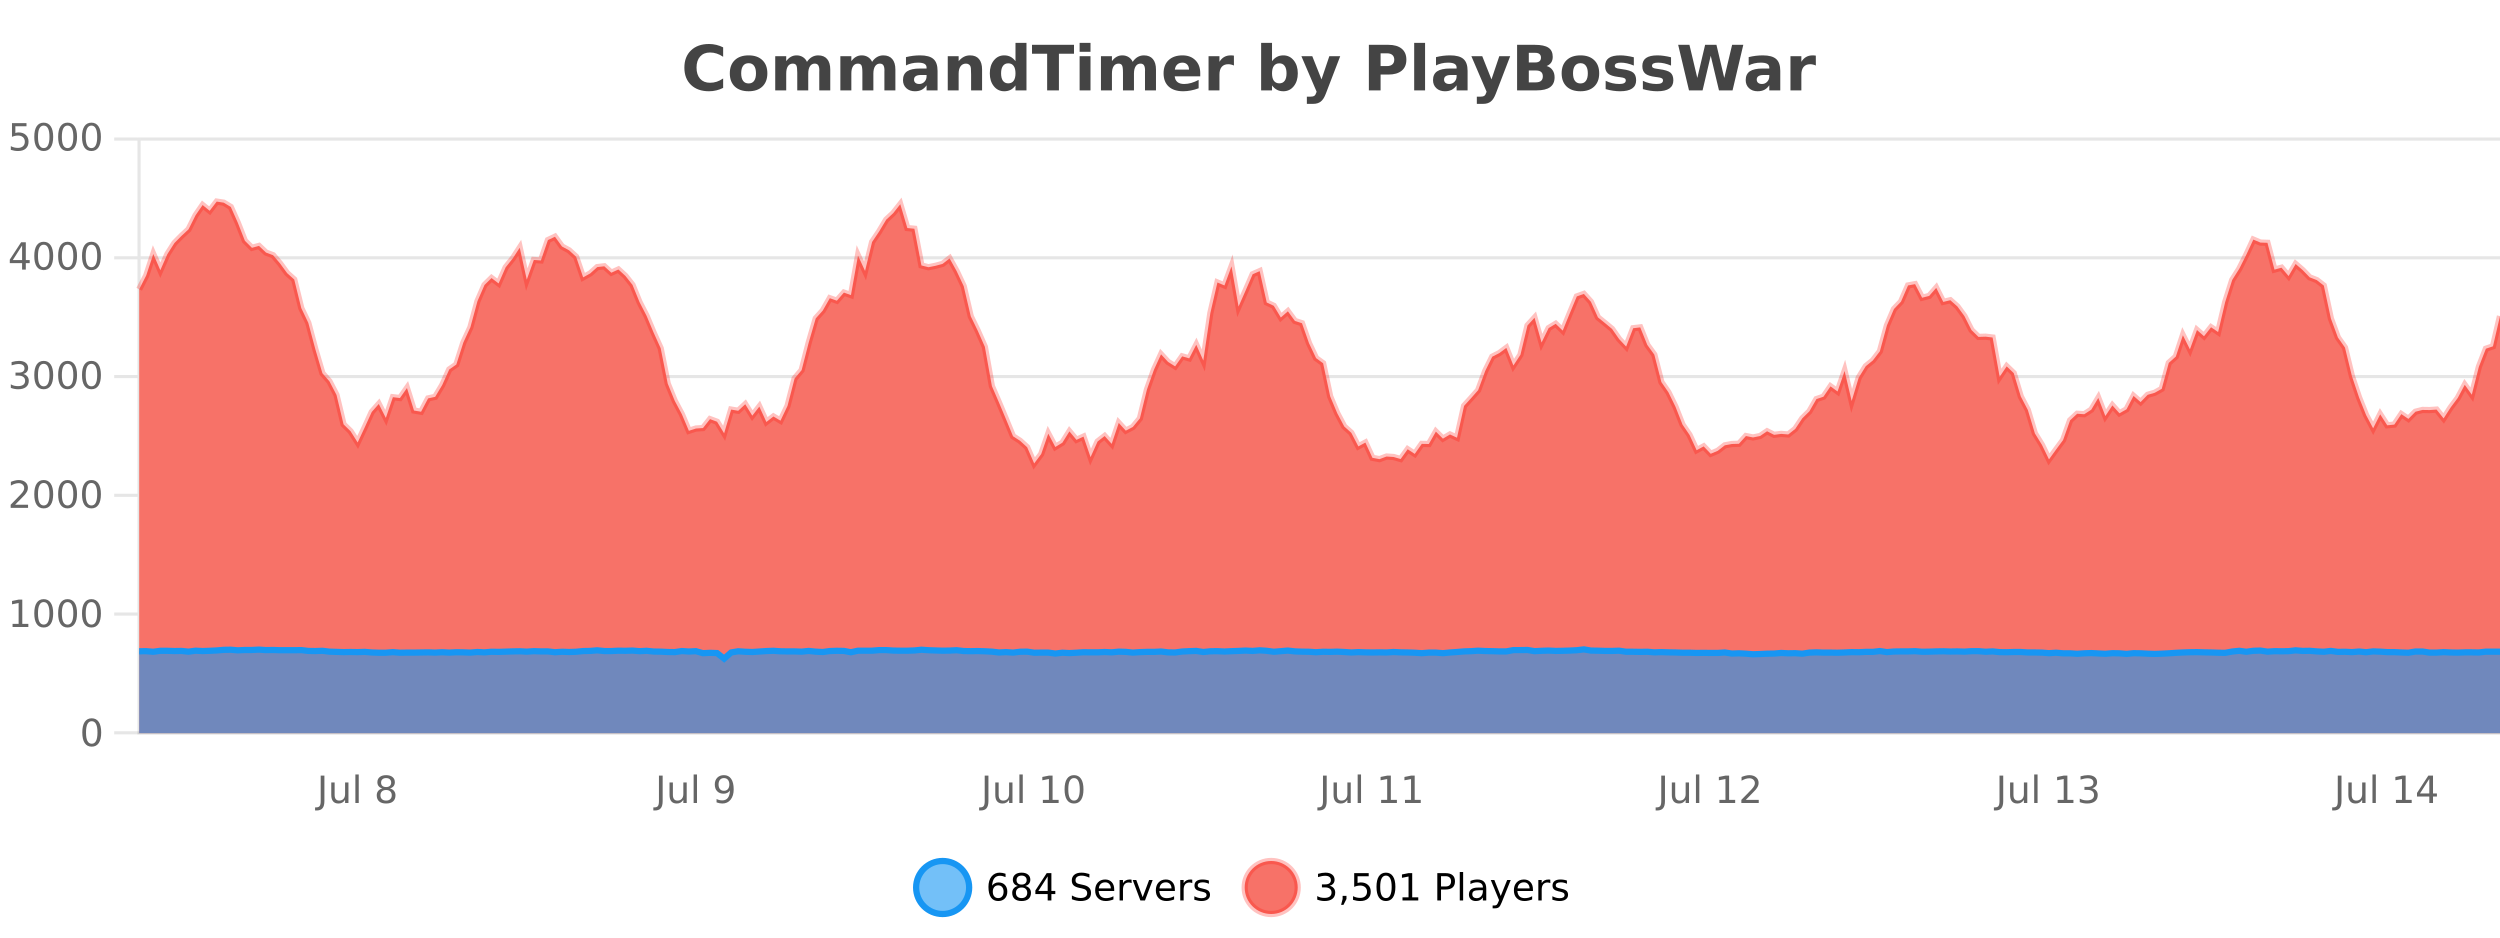 <?xml version="1.0" encoding="UTF-8"?>
<svg xmlns="http://www.w3.org/2000/svg" xmlns:xlink="http://www.w3.org/1999/xlink" width="800pt" height="300pt" viewBox="0 0 800 300" version="1.1">
<defs>
<clipPath id="clip1">
  <path d="M 264 263 L 339 263 L 339 300 L 264 300 Z M 264 263 "/>
</clipPath>
<clipPath id="clip2">
  <path d="M 370 263 L 444 263 L 444 300 L 370 300 Z M 370 263 "/>
</clipPath>
<clipPath id="clip3">
  <path d="M 44.539 64 L 800 64 L 800 234.602 L 44.539 234.602 Z M 44.539 64 "/>
</clipPath>
<clipPath id="clip4">
  <path d="M 43.539 43 L 800 43 L 800 177 L 43.539 177 Z M 43.539 43 "/>
</clipPath>
<clipPath id="clip5">
  <path d="M 44.539 207 L 800 207 L 800 234.602 L 44.539 234.602 Z M 44.539 207 "/>
</clipPath>
<clipPath id="clip6">
  <path d="M 43.539 179 L 800 179 L 800 235.602 L 43.539 235.602 Z M 43.539 179 "/>
</clipPath>
</defs>
<g id="surface3068746">
<rect x="0" y="0" width="800" height="300" style="fill:rgb(100%,100%,100%);fill-opacity:1;stroke:none;"/>
<path style="fill:none;stroke-width:1;stroke-linecap:butt;stroke-linejoin:miter;stroke:rgb(0%,0%,0%);stroke-opacity:0.098;stroke-miterlimit:10;" d="M 45 234.5 L 800 234.5 "/>
<path style="fill:none;stroke-width:1;stroke-linecap:butt;stroke-linejoin:miter;stroke:rgb(0%,0%,0%);stroke-opacity:0.098;stroke-miterlimit:10;" d="M 36.539 234.5 L 44 234.5 "/>
<path style="fill:none;stroke-width:1;stroke-linecap:butt;stroke-linejoin:miter;stroke:rgb(0%,0%,0%);stroke-opacity:0.098;stroke-miterlimit:10;" d="M 45 196.5 L 800 196.5 "/>
<path style="fill:none;stroke-width:1;stroke-linecap:butt;stroke-linejoin:miter;stroke:rgb(0%,0%,0%);stroke-opacity:0.098;stroke-miterlimit:10;" d="M 36.539 196.5 L 44 196.5 "/>
<path style="fill:none;stroke-width:1;stroke-linecap:butt;stroke-linejoin:miter;stroke:rgb(0%,0%,0%);stroke-opacity:0.098;stroke-miterlimit:10;" d="M 45 158.5 L 800 158.5 "/>
<path style="fill:none;stroke-width:1;stroke-linecap:butt;stroke-linejoin:miter;stroke:rgb(0%,0%,0%);stroke-opacity:0.098;stroke-miterlimit:10;" d="M 36.539 158.5 L 44 158.5 "/>
<path style="fill:none;stroke-width:1;stroke-linecap:butt;stroke-linejoin:miter;stroke:rgb(0%,0%,0%);stroke-opacity:0.098;stroke-miterlimit:10;" d="M 45 120.5 L 800 120.5 "/>
<path style="fill:none;stroke-width:1;stroke-linecap:butt;stroke-linejoin:miter;stroke:rgb(0%,0%,0%);stroke-opacity:0.098;stroke-miterlimit:10;" d="M 36.539 120.5 L 44 120.5 "/>
<path style="fill:none;stroke-width:1;stroke-linecap:butt;stroke-linejoin:miter;stroke:rgb(0%,0%,0%);stroke-opacity:0.098;stroke-miterlimit:10;" d="M 45 82.5 L 800 82.5 "/>
<path style="fill:none;stroke-width:1;stroke-linecap:butt;stroke-linejoin:miter;stroke:rgb(0%,0%,0%);stroke-opacity:0.098;stroke-miterlimit:10;" d="M 36.539 82.5 L 44 82.5 "/>
<path style="fill:none;stroke-width:1;stroke-linecap:butt;stroke-linejoin:miter;stroke:rgb(0%,0%,0%);stroke-opacity:0.098;stroke-miterlimit:10;" d="M 45 44.5 L 800 44.5 "/>
<path style="fill:none;stroke-width:1;stroke-linecap:butt;stroke-linejoin:miter;stroke:rgb(0%,0%,0%);stroke-opacity:0.098;stroke-miterlimit:10;" d="M 36.539 44.5 L 44 44.5 "/>
<path style=" stroke:none;fill-rule:nonzero;fill:rgb(9.02%,58.824%,95.294%);fill-opacity:0.6;" d="M 310.129 284 C 310.129 288.688 306.328 292.484 301.645 292.484 C 296.957 292.484 293.16 288.688 293.16 284 C 293.16 279.312 296.957 275.516 301.645 275.516 C 306.328 275.516 310.129 279.312 310.129 284 Z M 310.129 284 "/>
<g clip-path="url(#clip1)" clip-rule="nonzero">
<path style="fill:none;stroke-width:2;stroke-linecap:butt;stroke-linejoin:miter;stroke:rgb(9.02%,58.824%,95.294%);stroke-opacity:1;stroke-miterlimit:10;" d="M 310.129 284 C 310.129 288.688 306.328 292.484 301.645 292.484 C 296.957 292.484 293.16 288.688 293.16 284 C 293.16 279.312 296.957 275.516 301.645 275.516 C 306.328 275.516 310.129 279.312 310.129 284 Z M 310.129 284 "/>
</g>
<path style=" stroke:none;fill-rule:nonzero;fill:rgb(0%,0%,0%);fill-opacity:1;" d="M 319.43 283.312 C 318.898 283.312 318.477 283.496 318.164 283.859 C 317.852 284.227 317.695 284.719 317.695 285.344 C 317.695 285.98 317.852 286.48 318.164 286.844 C 318.477 287.211 318.898 287.391 319.43 287.391 C 319.961 287.391 320.375 287.211 320.68 286.844 C 320.992 286.48 321.148 285.98 321.148 285.344 C 321.148 284.719 320.992 284.227 320.68 283.859 C 320.375 283.496 319.961 283.312 319.43 283.312 Z M 321.773 279.594 L 321.773 280.672 C 321.469 280.539 321.168 280.434 320.867 280.359 C 320.562 280.289 320.266 280.25 319.977 280.25 C 319.195 280.25 318.594 280.516 318.18 281.047 C 317.773 281.57 317.539 282.359 317.477 283.422 C 317.703 283.09 317.992 282.836 318.336 282.656 C 318.688 282.469 319.074 282.375 319.492 282.375 C 320.367 282.375 321.059 282.641 321.57 283.172 C 322.078 283.703 322.336 284.43 322.336 285.344 C 322.336 286.25 322.07 286.977 321.539 287.516 C 321.008 288.059 320.305 288.328 319.43 288.328 C 318.406 288.328 317.633 287.945 317.102 287.172 C 316.57 286.391 316.305 285.266 316.305 283.797 C 316.305 282.414 316.633 281.309 317.289 280.484 C 317.945 279.664 318.824 279.25 319.93 279.25 C 320.219 279.25 320.516 279.281 320.82 279.344 C 321.121 279.398 321.438 279.48 321.773 279.594 Z M 326.906 284 C 326.344 284 325.898 284.152 325.578 284.453 C 325.254 284.758 325.094 285.168 325.094 285.688 C 325.094 286.219 325.254 286.637 325.578 286.938 C 325.898 287.242 326.344 287.391 326.906 287.391 C 327.469 287.391 327.91 287.242 328.234 286.938 C 328.555 286.637 328.719 286.219 328.719 285.688 C 328.719 285.168 328.555 284.758 328.234 284.453 C 327.922 284.152 327.477 284 326.906 284 Z M 325.719 283.5 C 325.219 283.375 324.82 283.141 324.531 282.797 C 324.25 282.445 324.109 282.016 324.109 281.516 C 324.109 280.82 324.359 280.266 324.859 279.859 C 325.359 279.453 326.039 279.25 326.906 279.25 C 327.781 279.25 328.461 279.453 328.953 279.859 C 329.453 280.266 329.703 280.82 329.703 281.516 C 329.703 282.016 329.562 282.445 329.281 282.797 C 329 283.141 328.602 283.375 328.094 283.5 C 328.664 283.637 329.109 283.898 329.422 284.281 C 329.742 284.668 329.906 285.137 329.906 285.688 C 329.906 286.543 329.645 287.199 329.125 287.656 C 328.613 288.105 327.875 288.328 326.906 288.328 C 325.945 288.328 325.207 288.105 324.688 287.656 C 324.164 287.199 323.906 286.543 323.906 285.688 C 323.906 285.137 324.066 284.668 324.391 284.281 C 324.711 283.898 325.156 283.637 325.719 283.5 Z M 325.297 281.625 C 325.297 282.086 325.438 282.438 325.719 282.688 C 326 282.938 326.395 283.062 326.906 283.062 C 327.414 283.062 327.812 282.938 328.094 282.688 C 328.383 282.438 328.531 282.086 328.531 281.625 C 328.531 281.18 328.383 280.828 328.094 280.578 C 327.812 280.32 327.414 280.188 326.906 280.188 C 326.395 280.188 326 280.32 325.719 280.578 C 325.438 280.828 325.297 281.18 325.297 281.625 Z M 335.258 280.438 L 332.273 285.109 L 335.258 285.109 Z M 334.945 279.406 L 336.445 279.406 L 336.445 285.109 L 337.695 285.109 L 337.695 286.094 L 336.445 286.094 L 336.445 288.156 L 335.258 288.156 L 335.258 286.094 L 331.32 286.094 L 331.32 284.953 Z M 348.602 279.688 L 348.602 280.844 C 348.152 280.637 347.727 280.48 347.32 280.375 C 346.922 280.262 346.543 280.203 346.18 280.203 C 345.531 280.203 345.031 280.328 344.68 280.578 C 344.336 280.828 344.164 281.188 344.164 281.656 C 344.164 282.043 344.277 282.336 344.508 282.531 C 344.734 282.73 345.18 282.887 345.836 283 L 346.539 283.156 C 347.422 283.324 348.074 283.621 348.492 284.047 C 348.918 284.465 349.133 285.027 349.133 285.734 C 349.133 286.59 348.844 287.234 348.273 287.672 C 347.711 288.109 346.875 288.328 345.773 288.328 C 345.367 288.328 344.93 288.281 344.461 288.188 C 343.992 288.094 343.508 287.953 343.008 287.766 L 343.008 286.547 C 343.484 286.82 343.953 287.023 344.414 287.156 C 344.883 287.293 345.336 287.359 345.773 287.359 C 346.449 287.359 346.969 287.23 347.336 286.969 C 347.711 286.699 347.898 286.32 347.898 285.828 C 347.898 285.402 347.762 285.07 347.492 284.828 C 347.23 284.578 346.797 284.398 346.195 284.281 L 345.477 284.141 C 344.59 283.965 343.949 283.688 343.555 283.312 C 343.168 282.938 342.977 282.418 342.977 281.75 C 342.977 280.969 343.246 280.359 343.789 279.922 C 344.328 279.477 345.078 279.25 346.039 279.25 C 346.453 279.25 346.871 279.289 347.289 279.359 C 347.715 279.434 348.152 279.543 348.602 279.688 Z M 356.547 284.609 L 356.547 285.125 L 351.578 285.125 C 351.629 285.875 351.852 286.445 352.25 286.828 C 352.656 287.215 353.211 287.406 353.922 287.406 C 354.336 287.406 354.738 287.359 355.125 287.266 C 355.52 287.164 355.91 287.008 356.297 286.797 L 356.297 287.828 C 355.898 287.984 355.5 288.105 355.094 288.188 C 354.688 288.281 354.273 288.328 353.859 288.328 C 352.816 288.328 351.988 288.027 351.375 287.422 C 350.758 286.809 350.453 285.98 350.453 284.938 C 350.453 283.867 350.742 283.016 351.328 282.391 C 351.91 281.758 352.691 281.438 353.672 281.438 C 354.555 281.438 355.254 281.727 355.766 282.297 C 356.285 282.859 356.547 283.633 356.547 284.609 Z M 355.469 284.281 C 355.457 283.699 355.289 283.23 354.969 282.875 C 354.645 282.523 354.219 282.344 353.688 282.344 C 353.082 282.344 352.598 282.516 352.234 282.859 C 351.879 283.203 351.676 283.684 351.625 284.297 Z M 362.117 282.594 C 361.992 282.531 361.855 282.484 361.711 282.453 C 361.574 282.414 361.418 282.391 361.242 282.391 C 360.637 282.391 360.168 282.59 359.836 282.984 C 359.512 283.383 359.352 283.953 359.352 284.703 L 359.352 288.156 L 358.273 288.156 L 358.273 281.594 L 359.352 281.594 L 359.352 282.609 C 359.578 282.215 359.875 281.922 360.242 281.734 C 360.605 281.539 361.047 281.438 361.57 281.438 C 361.641 281.438 361.719 281.445 361.805 281.453 C 361.898 281.465 361.996 281.48 362.102 281.5 Z M 362.469 281.594 L 363.609 281.594 L 365.656 287.094 L 367.719 281.594 L 368.859 281.594 L 366.391 288.156 L 364.922 288.156 Z M 375.961 284.609 L 375.961 285.125 L 370.992 285.125 C 371.043 285.875 371.266 286.445 371.664 286.828 C 372.07 287.215 372.625 287.406 373.336 287.406 C 373.75 287.406 374.152 287.359 374.539 287.266 C 374.934 287.164 375.324 287.008 375.711 286.797 L 375.711 287.828 C 375.312 287.984 374.914 288.105 374.508 288.188 C 374.102 288.281 373.688 288.328 373.273 288.328 C 372.23 288.328 371.402 288.027 370.789 287.422 C 370.172 286.809 369.867 285.98 369.867 284.938 C 369.867 283.867 370.156 283.016 370.742 282.391 C 371.324 281.758 372.105 281.438 373.086 281.438 C 373.969 281.438 374.668 281.727 375.18 282.297 C 375.699 282.859 375.961 283.633 375.961 284.609 Z M 374.883 284.281 C 374.871 283.699 374.703 283.23 374.383 282.875 C 374.059 282.523 373.633 282.344 373.102 282.344 C 372.496 282.344 372.012 282.516 371.648 282.859 C 371.293 283.203 371.09 283.684 371.039 284.297 Z M 381.531 282.594 C 381.406 282.531 381.27 282.484 381.125 282.453 C 380.988 282.414 380.832 282.391 380.656 282.391 C 380.051 282.391 379.582 282.59 379.25 282.984 C 378.926 283.383 378.766 283.953 378.766 284.703 L 378.766 288.156 L 377.688 288.156 L 377.688 281.594 L 378.766 281.594 L 378.766 282.609 C 378.992 282.215 379.289 281.922 379.656 281.734 C 380.02 281.539 380.461 281.438 380.984 281.438 C 381.055 281.438 381.133 281.445 381.219 281.453 C 381.312 281.465 381.41 281.48 381.516 281.5 Z M 386.844 281.781 L 386.844 282.812 C 386.539 282.656 386.223 282.543 385.891 282.469 C 385.566 282.387 385.227 282.344 384.875 282.344 C 384.344 282.344 383.941 282.43 383.672 282.594 C 383.398 282.75 383.266 282.996 383.266 283.328 C 383.266 283.578 383.359 283.777 383.547 283.922 C 383.742 284.059 384.133 284.188 384.719 284.312 L 385.078 284.406 C 385.848 284.562 386.395 284.793 386.719 285.094 C 387.039 285.398 387.203 285.812 387.203 286.344 C 387.203 286.961 386.957 287.445 386.469 287.797 C 385.988 288.152 385.328 288.328 384.484 288.328 C 384.129 288.328 383.758 288.289 383.375 288.219 C 383 288.156 382.602 288.059 382.188 287.922 L 382.188 286.797 C 382.582 287.008 382.973 287.164 383.359 287.266 C 383.742 287.371 384.129 287.422 384.516 287.422 C 385.016 287.422 385.398 287.34 385.672 287.172 C 385.953 286.996 386.094 286.746 386.094 286.422 C 386.094 286.133 385.992 285.906 385.797 285.75 C 385.598 285.594 385.164 285.445 384.5 285.297 L 384.125 285.219 C 383.457 285.074 382.973 284.855 382.672 284.562 C 382.379 284.273 382.234 283.875 382.234 283.375 C 382.234 282.75 382.453 282.273 382.891 281.938 C 383.328 281.605 383.945 281.438 384.75 281.438 C 385.145 281.438 385.52 281.469 385.875 281.531 C 386.227 281.586 386.551 281.668 386.844 281.781 Z M 311.645 277.016 "/>
<path style=" stroke:none;fill-rule:nonzero;fill:rgb(96.863%,44.706%,40.784%);fill-opacity:1;" d="M 415.266 284 C 415.266 288.688 411.465 292.484 406.781 292.484 C 402.094 292.484 398.297 288.688 398.297 284 C 398.297 279.312 402.094 275.516 406.781 275.516 C 411.465 275.516 415.266 279.312 415.266 284 Z M 415.266 284 "/>
<g clip-path="url(#clip2)" clip-rule="nonzero">
<path style="fill:none;stroke-width:2;stroke-linecap:butt;stroke-linejoin:miter;stroke:rgb(100%,4.706%,0%);stroke-opacity:0.247;stroke-miterlimit:10;" d="M 415.266 284 C 415.266 288.688 411.465 292.484 406.781 292.484 C 402.094 292.484 398.297 288.688 398.297 284 C 398.297 279.312 402.094 275.516 406.781 275.516 C 411.465 275.516 415.266 279.312 415.266 284 Z M 415.266 284 "/>
</g>
<path style=" stroke:none;fill-rule:nonzero;fill:rgb(0%,0%,0%);fill-opacity:1;" d="M 425.469 283.438 C 426.031 283.562 426.469 283.82 426.781 284.203 C 427.102 284.578 427.266 285.047 427.266 285.609 C 427.266 286.477 426.969 287.148 426.375 287.625 C 425.781 288.094 424.938 288.328 423.844 288.328 C 423.477 288.328 423.098 288.289 422.703 288.219 C 422.316 288.148 421.922 288.039 421.516 287.891 L 421.516 286.75 C 421.836 286.938 422.191 287.086 422.578 287.188 C 422.973 287.281 423.383 287.328 423.812 287.328 C 424.551 287.328 425.113 287.184 425.5 286.891 C 425.895 286.602 426.094 286.172 426.094 285.609 C 426.094 285.102 425.91 284.699 425.547 284.406 C 425.18 284.117 424.68 283.969 424.047 283.969 L 423.016 283.969 L 423.016 283 L 424.094 283 C 424.664 283 425.109 282.887 425.422 282.656 C 425.734 282.418 425.891 282.078 425.891 281.641 C 425.891 281.195 425.727 280.852 425.406 280.609 C 425.094 280.371 424.641 280.25 424.047 280.25 C 423.711 280.25 423.359 280.289 422.984 280.359 C 422.617 280.422 422.211 280.527 421.766 280.672 L 421.766 279.625 C 422.223 279.5 422.645 279.406 423.031 279.344 C 423.426 279.281 423.797 279.25 424.141 279.25 C 425.047 279.25 425.758 279.453 426.281 279.859 C 426.801 280.266 427.062 280.82 427.062 281.516 C 427.062 282.008 426.922 282.418 426.641 282.75 C 426.367 283.086 425.977 283.312 425.469 283.438 Z M 429.637 286.672 L 430.871 286.672 L 430.871 287.672 L 429.918 289.547 L 429.152 289.547 L 429.637 287.672 Z M 433.344 279.406 L 437.984 279.406 L 437.984 280.406 L 434.422 280.406 L 434.422 282.547 C 434.598 282.484 434.77 282.445 434.938 282.422 C 435.113 282.391 435.285 282.375 435.453 282.375 C 436.43 282.375 437.207 282.648 437.781 283.188 C 438.352 283.719 438.641 284.438 438.641 285.344 C 438.641 286.293 438.344 287.027 437.75 287.547 C 437.164 288.07 436.344 288.328 435.281 288.328 C 434.906 288.328 434.523 288.297 434.141 288.234 C 433.766 288.172 433.375 288.078 432.969 287.953 L 432.969 286.766 C 433.32 286.953 433.688 287.094 434.062 287.188 C 434.438 287.281 434.832 287.328 435.25 287.328 C 435.926 287.328 436.461 287.152 436.859 286.797 C 437.254 286.445 437.453 285.961 437.453 285.344 C 437.453 284.742 437.254 284.262 436.859 283.906 C 436.461 283.555 435.926 283.375 435.25 283.375 C 434.938 283.375 434.617 283.414 434.297 283.484 C 433.984 283.547 433.664 283.652 433.344 283.797 Z M 443.492 280.188 C 442.887 280.188 442.43 280.492 442.117 281.094 C 441.812 281.688 441.664 282.59 441.664 283.797 C 441.664 284.996 441.812 285.898 442.117 286.5 C 442.43 287.094 442.887 287.391 443.492 287.391 C 444.105 287.391 444.562 287.094 444.867 286.5 C 445.18 285.898 445.336 284.996 445.336 283.797 C 445.336 282.59 445.18 281.688 444.867 281.094 C 444.562 280.492 444.105 280.188 443.492 280.188 Z M 443.492 279.25 C 444.469 279.25 445.219 279.641 445.742 280.422 C 446.262 281.195 446.523 282.32 446.523 283.797 C 446.523 285.266 446.262 286.391 445.742 287.172 C 445.219 287.945 444.469 288.328 443.492 288.328 C 442.512 288.328 441.762 287.945 441.242 287.172 C 440.73 286.391 440.477 285.266 440.477 283.797 C 440.477 282.32 440.73 281.195 441.242 280.422 C 441.762 279.641 442.512 279.25 443.492 279.25 Z M 448.797 287.156 L 450.734 287.156 L 450.734 280.484 L 448.625 280.906 L 448.625 279.828 L 450.719 279.406 L 451.906 279.406 L 451.906 287.156 L 453.844 287.156 L 453.844 288.156 L 448.797 288.156 Z M 461.125 280.375 L 461.125 283.672 L 462.609 283.672 C 463.16 283.672 463.586 283.531 463.891 283.25 C 464.191 282.961 464.344 282.547 464.344 282.016 C 464.344 281.496 464.191 281.094 463.891 280.812 C 463.586 280.523 463.16 280.375 462.609 280.375 Z M 459.938 279.406 L 462.609 279.406 C 463.598 279.406 464.344 279.633 464.844 280.078 C 465.344 280.516 465.594 281.164 465.594 282.016 C 465.594 282.883 465.344 283.539 464.844 283.984 C 464.344 284.422 463.598 284.641 462.609 284.641 L 461.125 284.641 L 461.125 288.156 L 459.938 288.156 Z M 467.125 279.031 L 468.203 279.031 L 468.203 288.156 L 467.125 288.156 Z M 473.445 284.859 C 472.578 284.859 471.977 284.961 471.633 285.156 C 471.297 285.355 471.133 285.695 471.133 286.172 C 471.133 286.559 471.258 286.867 471.508 287.094 C 471.766 287.312 472.109 287.422 472.539 287.422 C 473.141 287.422 473.621 287.215 473.977 286.797 C 474.34 286.371 474.523 285.805 474.523 285.094 L 474.523 284.859 Z M 475.602 284.406 L 475.602 288.156 L 474.523 288.156 L 474.523 287.156 C 474.273 287.555 473.965 287.852 473.602 288.047 C 473.234 288.234 472.789 288.328 472.258 288.328 C 471.578 288.328 471.043 288.141 470.648 287.766 C 470.25 287.383 470.055 286.875 470.055 286.25 C 470.055 285.512 470.297 284.953 470.789 284.578 C 471.289 284.203 472.027 284.016 473.008 284.016 L 474.523 284.016 L 474.523 283.906 C 474.523 283.406 474.355 283.023 474.023 282.75 C 473.699 282.48 473.246 282.344 472.664 282.344 C 472.289 282.344 471.918 282.391 471.555 282.484 C 471.199 282.578 470.859 282.715 470.539 282.891 L 470.539 281.891 C 470.934 281.734 471.312 281.621 471.68 281.547 C 472.055 281.477 472.418 281.438 472.773 281.438 C 473.719 281.438 474.43 281.684 474.898 282.172 C 475.367 282.664 475.602 283.406 475.602 284.406 Z M 480.547 288.766 C 480.242 289.547 479.945 290.055 479.656 290.297 C 479.363 290.535 478.977 290.656 478.5 290.656 L 477.641 290.656 L 477.641 289.75 L 478.266 289.75 C 478.566 289.75 478.797 289.676 478.953 289.531 C 479.117 289.395 479.301 289.066 479.5 288.547 L 479.703 288.047 L 477.047 281.594 L 478.188 281.594 L 480.234 286.719 L 482.297 281.594 L 483.438 281.594 Z M 490.539 284.609 L 490.539 285.125 L 485.57 285.125 C 485.621 285.875 485.844 286.445 486.242 286.828 C 486.648 287.215 487.203 287.406 487.914 287.406 C 488.328 287.406 488.73 287.359 489.117 287.266 C 489.512 287.164 489.902 287.008 490.289 286.797 L 490.289 287.828 C 489.891 287.984 489.492 288.105 489.086 288.188 C 488.68 288.281 488.266 288.328 487.852 288.328 C 486.809 288.328 485.98 288.027 485.367 287.422 C 484.75 286.809 484.445 285.98 484.445 284.938 C 484.445 283.867 484.734 283.016 485.32 282.391 C 485.902 281.758 486.684 281.438 487.664 281.438 C 488.547 281.438 489.246 281.727 489.758 282.297 C 490.277 282.859 490.539 283.633 490.539 284.609 Z M 489.461 284.281 C 489.449 283.699 489.281 283.23 488.961 282.875 C 488.637 282.523 488.211 282.344 487.68 282.344 C 487.074 282.344 486.59 282.516 486.227 282.859 C 485.871 283.203 485.668 283.684 485.617 284.297 Z M 496.109 282.594 C 495.984 282.531 495.848 282.484 495.703 282.453 C 495.566 282.414 495.41 282.391 495.234 282.391 C 494.629 282.391 494.16 282.59 493.828 282.984 C 493.504 283.383 493.344 283.953 493.344 284.703 L 493.344 288.156 L 492.266 288.156 L 492.266 281.594 L 493.344 281.594 L 493.344 282.609 C 493.57 282.215 493.867 281.922 494.234 281.734 C 494.598 281.539 495.039 281.438 495.562 281.438 C 495.633 281.438 495.711 281.445 495.797 281.453 C 495.891 281.465 495.988 281.48 496.094 281.5 Z M 501.418 281.781 L 501.418 282.812 C 501.113 282.656 500.797 282.543 500.465 282.469 C 500.141 282.387 499.801 282.344 499.449 282.344 C 498.918 282.344 498.516 282.43 498.246 282.594 C 497.973 282.75 497.84 282.996 497.84 283.328 C 497.84 283.578 497.934 283.777 498.121 283.922 C 498.316 284.059 498.707 284.188 499.293 284.312 L 499.652 284.406 C 500.422 284.562 500.969 284.793 501.293 285.094 C 501.613 285.398 501.777 285.812 501.777 286.344 C 501.777 286.961 501.531 287.445 501.043 287.797 C 500.562 288.152 499.902 288.328 499.059 288.328 C 498.703 288.328 498.332 288.289 497.949 288.219 C 497.574 288.156 497.176 288.059 496.762 287.922 L 496.762 286.797 C 497.156 287.008 497.547 287.164 497.934 287.266 C 498.316 287.371 498.703 287.422 499.09 287.422 C 499.59 287.422 499.973 287.34 500.246 287.172 C 500.527 286.996 500.668 286.746 500.668 286.422 C 500.668 286.133 500.566 285.906 500.371 285.75 C 500.172 285.594 499.738 285.445 499.074 285.297 L 498.699 285.219 C 498.031 285.074 497.547 284.855 497.246 284.562 C 496.953 284.273 496.809 283.875 496.809 283.375 C 496.809 282.75 497.027 282.273 497.465 281.938 C 497.902 281.605 498.52 281.438 499.324 281.438 C 499.719 281.438 500.094 281.469 500.449 281.531 C 500.801 281.586 501.125 281.668 501.418 281.781 Z M 416.781 277.016 "/>
<path style=" stroke:none;fill-rule:nonzero;fill:rgb(26.667%,26.667%,26.667%);fill-opacity:1;" d="M 231.406 28.125 C 230.707 28.48 229.984 28.746 229.234 28.922 C 228.492 29.109 227.711 29.203 226.891 29.203 C 224.461 29.203 222.539 28.527 221.125 27.172 C 219.707 25.809 219 23.965 219 21.641 C 219 19.32 219.707 17.48 221.125 16.125 C 222.539 14.762 224.461 14.078 226.891 14.078 C 227.711 14.078 228.492 14.172 229.234 14.359 C 229.984 14.539 230.707 14.805 231.406 15.156 L 231.406 18.172 C 230.707 17.703 230.02 17.359 229.344 17.141 C 228.664 16.914 227.953 16.797 227.203 16.797 C 225.859 16.797 224.801 17.23 224.031 18.094 C 223.27 18.949 222.891 20.133 222.891 21.641 C 222.891 23.152 223.27 24.34 224.031 25.203 C 224.801 26.059 225.859 26.484 227.203 26.484 C 227.953 26.484 228.664 26.375 229.344 26.156 C 230.02 25.93 230.707 25.578 231.406 25.109 Z M 239.57 20.219 C 238.789 20.219 238.195 20.5 237.789 21.062 C 237.383 21.617 237.18 22.418 237.18 23.469 C 237.18 24.512 237.383 25.312 237.789 25.875 C 238.195 26.43 238.789 26.703 239.57 26.703 C 240.328 26.703 240.906 26.43 241.305 25.875 C 241.711 25.312 241.914 24.512 241.914 23.469 C 241.914 22.418 241.711 21.617 241.305 21.062 C 240.906 20.5 240.328 20.219 239.57 20.219 Z M 239.57 17.719 C 241.445 17.719 242.906 18.23 243.961 19.25 C 245.023 20.262 245.555 21.668 245.555 23.469 C 245.555 25.262 245.023 26.668 243.961 27.688 C 242.906 28.699 241.445 29.203 239.57 29.203 C 237.672 29.203 236.195 28.699 235.133 27.688 C 234.07 26.668 233.539 25.262 233.539 23.469 C 233.539 21.668 234.07 20.262 235.133 19.25 C 236.195 18.23 237.672 17.719 239.57 17.719 Z M 258.23 19.797 C 258.676 19.121 259.203 18.605 259.809 18.25 C 260.422 17.898 261.094 17.719 261.824 17.719 C 263.074 17.719 264.027 18.109 264.684 18.891 C 265.348 19.664 265.684 20.789 265.684 22.266 L 265.684 28.922 L 262.168 28.922 L 262.168 23.219 C 262.168 23.137 262.168 23.047 262.168 22.953 C 262.176 22.859 262.184 22.73 262.184 22.562 C 262.184 21.793 262.066 21.234 261.84 20.891 C 261.609 20.539 261.238 20.359 260.73 20.359 C 260.074 20.359 259.562 20.637 259.199 21.188 C 258.832 21.73 258.645 22.516 258.637 23.547 L 258.637 28.922 L 255.121 28.922 L 255.121 23.219 C 255.121 22.012 255.016 21.234 254.809 20.891 C 254.598 20.539 254.23 20.359 253.699 20.359 C 253.02 20.359 252.5 20.637 252.137 21.188 C 251.77 21.73 251.59 22.516 251.59 23.547 L 251.59 28.922 L 248.074 28.922 L 248.074 17.984 L 251.59 17.984 L 251.59 19.578 C 252.027 18.965 252.52 18.5 253.074 18.188 C 253.625 17.875 254.238 17.719 254.918 17.719 C 255.668 17.719 256.332 17.902 256.918 18.266 C 257.5 18.633 257.938 19.141 258.23 19.797 Z M 279.07 19.797 C 279.516 19.121 280.043 18.605 280.648 18.25 C 281.262 17.898 281.934 17.719 282.664 17.719 C 283.914 17.719 284.867 18.109 285.523 18.891 C 286.188 19.664 286.523 20.789 286.523 22.266 L 286.523 28.922 L 283.008 28.922 L 283.008 23.219 C 283.008 23.137 283.008 23.047 283.008 22.953 C 283.016 22.859 283.023 22.73 283.023 22.562 C 283.023 21.793 282.906 21.234 282.68 20.891 C 282.449 20.539 282.078 20.359 281.57 20.359 C 280.914 20.359 280.402 20.637 280.039 21.188 C 279.672 21.73 279.484 22.516 279.477 23.547 L 279.477 28.922 L 275.961 28.922 L 275.961 23.219 C 275.961 22.012 275.855 21.234 275.648 20.891 C 275.438 20.539 275.07 20.359 274.539 20.359 C 273.859 20.359 273.34 20.637 272.977 21.188 C 272.609 21.73 272.43 22.516 272.43 23.547 L 272.43 28.922 L 268.914 28.922 L 268.914 17.984 L 272.43 17.984 L 272.43 19.578 C 272.867 18.965 273.359 18.5 273.914 18.188 C 274.465 17.875 275.078 17.719 275.758 17.719 C 276.508 17.719 277.172 17.902 277.758 18.266 C 278.34 18.633 278.777 19.141 279.07 19.797 Z M 294.676 24 C 293.945 24 293.398 24.125 293.035 24.375 C 292.668 24.617 292.488 24.98 292.488 25.469 C 292.488 25.906 292.633 26.25 292.926 26.5 C 293.227 26.75 293.637 26.875 294.16 26.875 C 294.816 26.875 295.367 26.641 295.816 26.172 C 296.273 25.703 296.504 25.117 296.504 24.406 L 296.504 24 Z M 300.02 22.688 L 300.02 28.922 L 296.504 28.922 L 296.504 27.297 C 296.035 27.965 295.504 28.449 294.91 28.75 C 294.324 29.051 293.613 29.203 292.77 29.203 C 291.645 29.203 290.727 28.875 290.02 28.219 C 289.309 27.555 288.957 26.695 288.957 25.641 C 288.957 24.359 289.395 23.422 290.27 22.828 C 291.152 22.227 292.543 21.922 294.441 21.922 L 296.504 21.922 L 296.504 21.641 C 296.504 21.09 296.285 20.688 295.848 20.438 C 295.41 20.18 294.727 20.047 293.801 20.047 C 293.051 20.047 292.352 20.125 291.707 20.281 C 291.059 20.43 290.461 20.648 289.91 20.938 L 289.91 18.281 C 290.66 18.094 291.41 17.953 292.16 17.859 C 292.918 17.766 293.68 17.719 294.441 17.719 C 296.41 17.719 297.832 18.109 298.707 18.891 C 299.582 19.664 300.02 20.93 300.02 22.688 Z M 314.266 22.266 L 314.266 28.922 L 310.75 28.922 L 310.75 23.828 C 310.75 22.883 310.727 22.23 310.688 21.875 C 310.645 21.512 310.57 21.246 310.469 21.078 C 310.332 20.852 310.145 20.672 309.906 20.547 C 309.676 20.422 309.41 20.359 309.109 20.359 C 308.379 20.359 307.805 20.641 307.391 21.203 C 306.973 21.766 306.766 22.547 306.766 23.547 L 306.766 28.922 L 303.281 28.922 L 303.281 17.984 L 306.766 17.984 L 306.766 19.578 C 307.297 18.945 307.859 18.477 308.453 18.172 C 309.047 17.871 309.695 17.719 310.406 17.719 C 311.676 17.719 312.633 18.109 313.281 18.891 C 313.938 19.664 314.266 20.789 314.266 22.266 Z M 324.957 19.578 L 324.957 13.719 L 328.473 13.719 L 328.473 28.922 L 324.957 28.922 L 324.957 27.344 C 324.477 27.992 323.945 28.465 323.363 28.766 C 322.777 29.055 322.105 29.203 321.348 29.203 C 320.004 29.203 318.898 28.668 318.035 27.594 C 317.168 26.523 316.738 25.148 316.738 23.469 C 316.738 21.781 317.168 20.402 318.035 19.328 C 318.898 18.258 320.004 17.719 321.348 17.719 C 322.105 17.719 322.777 17.871 323.363 18.172 C 323.945 18.477 324.477 18.945 324.957 19.578 Z M 322.645 26.672 C 323.395 26.672 323.965 26.402 324.363 25.859 C 324.758 25.309 324.957 24.512 324.957 23.469 C 324.957 22.43 324.758 21.637 324.363 21.094 C 323.965 20.543 323.395 20.266 322.645 20.266 C 321.902 20.266 321.336 20.543 320.941 21.094 C 320.543 21.637 320.348 22.43 320.348 23.469 C 320.348 24.512 320.543 25.309 320.941 25.859 C 321.336 26.402 321.902 26.672 322.645 26.672 Z M 330.242 14.344 L 343.68 14.344 L 343.68 17.188 L 338.852 17.188 L 338.852 28.922 L 335.086 28.922 L 335.086 17.188 L 330.242 17.188 Z M 345.477 17.984 L 348.961 17.984 L 348.961 28.922 L 345.477 28.922 Z M 345.477 13.719 L 348.961 13.719 L 348.961 16.578 L 345.477 16.578 Z M 362.461 19.797 C 362.906 19.121 363.434 18.605 364.039 18.25 C 364.652 17.898 365.324 17.719 366.055 17.719 C 367.305 17.719 368.258 18.109 368.914 18.891 C 369.578 19.664 369.914 20.789 369.914 22.266 L 369.914 28.922 L 366.398 28.922 L 366.398 23.219 C 366.398 23.137 366.398 23.047 366.398 22.953 C 366.406 22.859 366.414 22.73 366.414 22.562 C 366.414 21.793 366.297 21.234 366.07 20.891 C 365.84 20.539 365.469 20.359 364.961 20.359 C 364.305 20.359 363.793 20.637 363.43 21.188 C 363.062 21.73 362.875 22.516 362.867 23.547 L 362.867 28.922 L 359.352 28.922 L 359.352 23.219 C 359.352 22.012 359.246 21.234 359.039 20.891 C 358.828 20.539 358.461 20.359 357.93 20.359 C 357.25 20.359 356.73 20.637 356.367 21.188 C 356 21.73 355.82 22.516 355.82 23.547 L 355.82 28.922 L 352.305 28.922 L 352.305 17.984 L 355.82 17.984 L 355.82 19.578 C 356.258 18.965 356.75 18.5 357.305 18.188 C 357.855 17.875 358.469 17.719 359.148 17.719 C 359.898 17.719 360.562 17.902 361.148 18.266 C 361.73 18.633 362.168 19.141 362.461 19.797 Z M 384.078 23.422 L 384.078 24.422 L 375.906 24.422 C 375.988 25.246 376.285 25.859 376.797 26.266 C 377.305 26.672 378.016 26.875 378.922 26.875 C 379.66 26.875 380.414 26.766 381.188 26.547 C 381.957 26.328 382.75 26 383.562 25.562 L 383.562 28.25 C 382.738 28.562 381.91 28.797 381.078 28.953 C 380.254 29.117 379.43 29.203 378.609 29.203 C 376.629 29.203 375.086 28.703 373.984 27.703 C 372.891 26.695 372.344 25.281 372.344 23.469 C 372.344 21.68 372.879 20.273 373.953 19.25 C 375.035 18.23 376.52 17.719 378.406 17.719 C 380.125 17.719 381.5 18.242 382.531 19.281 C 383.562 20.312 384.078 21.695 384.078 23.422 Z M 380.484 22.266 C 380.484 21.602 380.289 21.062 379.906 20.656 C 379.52 20.25 379.016 20.047 378.391 20.047 C 377.711 20.047 377.16 20.242 376.734 20.625 C 376.316 21 376.055 21.547 375.953 22.266 Z M 394.863 20.969 C 394.551 20.824 394.242 20.719 393.941 20.656 C 393.637 20.586 393.336 20.547 393.035 20.547 C 392.129 20.547 391.43 20.836 390.941 21.406 C 390.461 21.98 390.223 22.805 390.223 23.875 L 390.223 28.922 L 386.738 28.922 L 386.738 17.984 L 390.223 17.984 L 390.223 19.781 C 390.668 19.062 391.184 18.543 391.77 18.219 C 392.352 17.887 393.051 17.719 393.863 17.719 C 393.988 17.719 394.117 17.727 394.254 17.734 C 394.387 17.746 394.586 17.766 394.848 17.797 Z M 409.375 26.672 C 410.125 26.672 410.695 26.402 411.094 25.859 C 411.488 25.309 411.688 24.512 411.688 23.469 C 411.688 22.43 411.488 21.637 411.094 21.094 C 410.695 20.543 410.125 20.266 409.375 20.266 C 408.625 20.266 408.047 20.543 407.641 21.094 C 407.242 21.637 407.047 22.43 407.047 23.469 C 407.047 24.5 407.242 25.293 407.641 25.844 C 408.047 26.398 408.625 26.672 409.375 26.672 Z M 407.047 19.578 C 407.535 18.945 408.07 18.477 408.656 18.172 C 409.238 17.871 409.91 17.719 410.672 17.719 C 412.023 17.719 413.133 18.258 414 19.328 C 414.863 20.402 415.297 21.781 415.297 23.469 C 415.297 25.148 414.863 26.523 414 27.594 C 413.133 28.668 412.023 29.203 410.672 29.203 C 409.91 29.203 409.238 29.051 408.656 28.75 C 408.07 28.449 407.535 27.98 407.047 27.344 L 407.047 28.922 L 403.562 28.922 L 403.562 13.719 L 407.047 13.719 Z M 416.445 17.984 L 419.93 17.984 L 422.883 25.406 L 425.383 17.984 L 428.867 17.984 L 424.273 29.953 C 423.812 31.172 423.273 32.02 422.648 32.5 C 422.031 32.988 421.227 33.234 420.227 33.234 L 418.195 33.234 L 418.195 30.938 L 419.289 30.938 C 419.883 30.938 420.312 30.844 420.586 30.656 C 420.855 30.469 421.062 30.129 421.211 29.641 L 421.32 29.344 Z M 438.039 14.344 L 444.273 14.344 C 446.125 14.344 447.547 14.758 448.539 15.578 C 449.539 16.402 450.039 17.574 450.039 19.094 C 450.039 20.625 449.539 21.805 448.539 22.625 C 447.547 23.449 446.125 23.859 444.273 23.859 L 441.789 23.859 L 441.789 28.922 L 438.039 28.922 Z M 441.789 17.062 L 441.789 21.141 L 443.867 21.141 C 444.594 21.141 445.156 20.965 445.555 20.609 C 445.961 20.258 446.164 19.75 446.164 19.094 C 446.164 18.449 445.961 17.949 445.555 17.594 C 445.156 17.242 444.594 17.062 443.867 17.062 Z M 452.539 13.719 L 456.023 13.719 L 456.023 28.922 L 452.539 28.922 Z M 464.285 24 C 463.555 24 463.008 24.125 462.645 24.375 C 462.277 24.617 462.098 24.98 462.098 25.469 C 462.098 25.906 462.242 26.25 462.535 26.5 C 462.836 26.75 463.246 26.875 463.77 26.875 C 464.426 26.875 464.977 26.641 465.426 26.172 C 465.883 25.703 466.113 25.117 466.113 24.406 L 466.113 24 Z M 469.629 22.688 L 469.629 28.922 L 466.113 28.922 L 466.113 27.297 C 465.645 27.965 465.113 28.449 464.52 28.75 C 463.934 29.051 463.223 29.203 462.379 29.203 C 461.254 29.203 460.336 28.875 459.629 28.219 C 458.918 27.555 458.566 26.695 458.566 25.641 C 458.566 24.359 459.004 23.422 459.879 22.828 C 460.762 22.227 462.152 21.922 464.051 21.922 L 466.113 21.922 L 466.113 21.641 C 466.113 21.09 465.895 20.688 465.457 20.438 C 465.02 20.18 464.336 20.047 463.41 20.047 C 462.66 20.047 461.961 20.125 461.316 20.281 C 460.668 20.43 460.07 20.648 459.52 20.938 L 459.52 18.281 C 460.27 18.094 461.02 17.953 461.77 17.859 C 462.527 17.766 463.289 17.719 464.051 17.719 C 466.02 17.719 467.441 18.109 468.316 18.891 C 469.191 19.664 469.629 20.93 469.629 22.688 Z M 470.836 17.984 L 474.32 17.984 L 477.273 25.406 L 479.773 17.984 L 483.258 17.984 L 478.664 29.953 C 478.203 31.172 477.664 32.02 477.039 32.5 C 476.422 32.988 475.617 33.234 474.617 33.234 L 472.586 33.234 L 472.586 30.938 L 473.68 30.938 C 474.273 30.938 474.703 30.844 474.977 30.656 C 475.246 30.469 475.453 30.129 475.602 29.641 L 475.711 29.344 Z M 491.297 19.984 C 491.891 19.984 492.336 19.855 492.641 19.594 C 492.953 19.336 493.109 18.949 493.109 18.438 C 493.109 17.938 492.953 17.559 492.641 17.297 C 492.336 17.039 491.891 16.906 491.297 16.906 L 489.219 16.906 L 489.219 19.984 Z M 491.422 26.359 C 492.18 26.359 492.75 26.203 493.125 25.891 C 493.508 25.57 493.703 25.086 493.703 24.438 C 493.703 23.805 493.516 23.328 493.141 23.016 C 492.766 22.703 492.191 22.547 491.422 22.547 L 489.219 22.547 L 489.219 26.359 Z M 494.922 21.125 C 495.734 21.355 496.359 21.789 496.797 22.422 C 497.242 23.047 497.469 23.82 497.469 24.734 C 497.469 26.141 496.988 27.195 496.031 27.891 C 495.082 28.578 493.641 28.922 491.703 28.922 L 485.469 28.922 L 485.469 14.344 L 491.109 14.344 C 493.129 14.344 494.594 14.652 495.5 15.266 C 496.414 15.871 496.875 16.852 496.875 18.203 C 496.875 18.914 496.707 19.516 496.375 20.016 C 496.039 20.508 495.555 20.875 494.922 21.125 Z M 505.758 20.219 C 504.977 20.219 504.383 20.5 503.977 21.062 C 503.57 21.617 503.367 22.418 503.367 23.469 C 503.367 24.512 503.57 25.312 503.977 25.875 C 504.383 26.43 504.977 26.703 505.758 26.703 C 506.516 26.703 507.094 26.43 507.492 25.875 C 507.898 25.312 508.102 24.512 508.102 23.469 C 508.102 22.418 507.898 21.617 507.492 21.062 C 507.094 20.5 506.516 20.219 505.758 20.219 Z M 505.758 17.719 C 507.633 17.719 509.094 18.23 510.148 19.25 C 511.211 20.262 511.742 21.668 511.742 23.469 C 511.742 25.262 511.211 26.668 510.148 27.688 C 509.094 28.699 507.633 29.203 505.758 29.203 C 503.859 29.203 502.383 28.699 501.32 27.688 C 500.258 26.668 499.727 25.262 499.727 23.469 C 499.727 21.668 500.258 20.262 501.32 19.25 C 502.383 18.23 503.859 17.719 505.758 17.719 Z M 522.828 18.328 L 522.828 20.984 C 522.086 20.672 521.367 20.438 520.672 20.281 C 519.973 20.125 519.312 20.047 518.688 20.047 C 518.031 20.047 517.539 20.133 517.219 20.297 C 516.895 20.465 516.734 20.719 516.734 21.062 C 516.734 21.344 516.852 21.559 517.094 21.703 C 517.344 21.852 517.781 21.961 518.406 22.031 L 519.031 22.125 C 520.82 22.355 522.023 22.73 522.641 23.25 C 523.254 23.773 523.562 24.59 523.562 25.703 C 523.562 26.871 523.129 27.746 522.266 28.328 C 521.41 28.914 520.133 29.203 518.438 29.203 C 517.707 29.203 516.957 29.145 516.188 29.031 C 515.414 28.918 514.625 28.746 513.812 28.516 L 513.812 25.859 C 514.508 26.203 515.223 26.461 515.953 26.625 C 516.68 26.793 517.426 26.875 518.188 26.875 C 518.875 26.875 519.391 26.781 519.734 26.594 C 520.078 26.406 520.25 26.125 520.25 25.75 C 520.25 25.438 520.129 25.211 519.891 25.062 C 519.648 24.906 519.176 24.789 518.469 24.703 L 517.859 24.625 C 516.297 24.43 515.203 24.07 514.578 23.547 C 513.953 23.016 513.641 22.215 513.641 21.141 C 513.641 19.984 514.035 19.125 514.828 18.562 C 515.629 18 516.848 17.719 518.484 17.719 C 519.129 17.719 519.805 17.773 520.516 17.875 C 521.223 17.969 521.992 18.121 522.828 18.328 Z M 534.734 18.328 L 534.734 20.984 C 533.992 20.672 533.273 20.438 532.578 20.281 C 531.879 20.125 531.219 20.047 530.594 20.047 C 529.938 20.047 529.445 20.133 529.125 20.297 C 528.801 20.465 528.641 20.719 528.641 21.062 C 528.641 21.344 528.758 21.559 529 21.703 C 529.25 21.852 529.688 21.961 530.312 22.031 L 530.938 22.125 C 532.727 22.355 533.93 22.73 534.547 23.25 C 535.16 23.773 535.469 24.59 535.469 25.703 C 535.469 26.871 535.035 27.746 534.172 28.328 C 533.316 28.914 532.039 29.203 530.344 29.203 C 529.613 29.203 528.863 29.145 528.094 29.031 C 527.32 28.918 526.531 28.746 525.719 28.516 L 525.719 25.859 C 526.414 26.203 527.129 26.461 527.859 26.625 C 528.586 26.793 529.332 26.875 530.094 26.875 C 530.781 26.875 531.297 26.781 531.641 26.594 C 531.984 26.406 532.156 26.125 532.156 25.75 C 532.156 25.438 532.035 25.211 531.797 25.062 C 531.555 24.906 531.082 24.789 530.375 24.703 L 529.766 24.625 C 528.203 24.43 527.109 24.07 526.484 23.547 C 525.859 23.016 525.547 22.215 525.547 21.141 C 525.547 19.984 525.941 19.125 526.734 18.562 C 527.535 18 528.754 17.719 530.391 17.719 C 531.035 17.719 531.711 17.773 532.422 17.875 C 533.129 17.969 533.898 18.121 534.734 18.328 Z M 537.012 14.344 L 540.621 14.344 L 543.137 24.938 L 545.637 14.344 L 549.262 14.344 L 551.762 24.938 L 554.277 14.344 L 557.855 14.344 L 554.418 28.922 L 550.074 28.922 L 547.434 17.844 L 544.824 28.922 L 540.48 28.922 Z M 564.344 24 C 563.613 24 563.066 24.125 562.703 24.375 C 562.336 24.617 562.156 24.98 562.156 25.469 C 562.156 25.906 562.301 26.25 562.594 26.5 C 562.895 26.75 563.305 26.875 563.828 26.875 C 564.484 26.875 565.035 26.641 565.484 26.172 C 565.941 25.703 566.172 25.117 566.172 24.406 L 566.172 24 Z M 569.688 22.688 L 569.688 28.922 L 566.172 28.922 L 566.172 27.297 C 565.703 27.965 565.172 28.449 564.578 28.75 C 563.992 29.051 563.281 29.203 562.438 29.203 C 561.312 29.203 560.395 28.875 559.688 28.219 C 558.977 27.555 558.625 26.695 558.625 25.641 C 558.625 24.359 559.062 23.422 559.938 22.828 C 560.82 22.227 562.211 21.922 564.109 21.922 L 566.172 21.922 L 566.172 21.641 C 566.172 21.09 565.953 20.688 565.516 20.438 C 565.078 20.18 564.395 20.047 563.469 20.047 C 562.719 20.047 562.02 20.125 561.375 20.281 C 560.727 20.43 560.129 20.648 559.578 20.938 L 559.578 18.281 C 560.328 18.094 561.078 17.953 561.828 17.859 C 562.586 17.766 563.348 17.719 564.109 17.719 C 566.078 17.719 567.5 18.109 568.375 18.891 C 569.25 19.664 569.688 20.93 569.688 22.688 Z M 581.074 20.969 C 580.762 20.824 580.453 20.719 580.152 20.656 C 579.848 20.586 579.547 20.547 579.246 20.547 C 578.34 20.547 577.641 20.836 577.152 21.406 C 576.672 21.98 576.434 22.805 576.434 23.875 L 576.434 28.922 L 572.949 28.922 L 572.949 17.984 L 576.434 17.984 L 576.434 19.781 C 576.879 19.062 577.395 18.543 577.98 18.219 C 578.562 17.887 579.262 17.719 580.074 17.719 C 580.199 17.719 580.328 17.727 580.465 17.734 C 580.598 17.746 580.797 17.766 581.059 17.797 Z M 218 10.359 "/>
<path style="fill:none;stroke-width:1;stroke-linecap:butt;stroke-linejoin:miter;stroke:rgb(0%,0%,0%);stroke-opacity:0.098;stroke-miterlimit:10;" d="M 44 234.5 L 801 234.5 "/>
<path style=" stroke:none;fill-rule:nonzero;fill:rgb(40%,40%,40%);fill-opacity:1;" d="M 102.621 248.203 L 103.809 248.203 L 103.809 256.344 C 103.809 257.395 103.605 258.16 103.199 258.641 C 102.801 259.117 102.16 259.359 101.277 259.359 L 100.824 259.359 L 100.824 258.359 L 101.199 258.359 C 101.719 258.359 102.082 258.211 102.293 257.922 C 102.512 257.629 102.621 257.102 102.621 256.344 Z M 106.004 254.359 L 106.004 250.391 L 107.082 250.391 L 107.082 254.328 C 107.082 254.945 107.199 255.406 107.441 255.719 C 107.691 256.031 108.055 256.188 108.535 256.188 C 109.117 256.188 109.574 256.008 109.91 255.641 C 110.254 255.266 110.426 254.758 110.426 254.109 L 110.426 250.391 L 111.504 250.391 L 111.504 256.953 L 110.426 256.953 L 110.426 255.938 C 110.164 256.344 109.863 256.648 109.52 256.844 C 109.176 257.031 108.773 257.125 108.316 257.125 C 107.555 257.125 106.977 256.891 106.582 256.422 C 106.195 255.953 106.004 255.266 106.004 254.359 Z M 108.723 250.234 Z M 113.719 247.828 L 114.797 247.828 L 114.797 256.953 L 113.719 256.953 Z M 123.555 252.797 C 122.992 252.797 122.547 252.949 122.227 253.25 C 121.902 253.555 121.742 253.965 121.742 254.484 C 121.742 255.016 121.902 255.434 122.227 255.734 C 122.547 256.039 122.992 256.188 123.555 256.188 C 124.117 256.188 124.559 256.039 124.883 255.734 C 125.203 255.434 125.367 255.016 125.367 254.484 C 125.367 253.965 125.203 253.555 124.883 253.25 C 124.57 252.949 124.125 252.797 123.555 252.797 Z M 122.367 252.297 C 121.867 252.172 121.469 251.938 121.18 251.594 C 120.898 251.242 120.758 250.812 120.758 250.312 C 120.758 249.617 121.008 249.062 121.508 248.656 C 122.008 248.25 122.688 248.047 123.555 248.047 C 124.43 248.047 125.109 248.25 125.602 248.656 C 126.102 249.062 126.352 249.617 126.352 250.312 C 126.352 250.812 126.211 251.242 125.93 251.594 C 125.648 251.938 125.25 252.172 124.742 252.297 C 125.312 252.434 125.758 252.695 126.07 253.078 C 126.391 253.465 126.555 253.934 126.555 254.484 C 126.555 255.34 126.293 255.996 125.773 256.453 C 125.262 256.902 124.523 257.125 123.555 257.125 C 122.594 257.125 121.855 256.902 121.336 256.453 C 120.812 255.996 120.555 255.34 120.555 254.484 C 120.555 253.934 120.715 253.465 121.039 253.078 C 121.359 252.695 121.805 252.434 122.367 252.297 Z M 121.945 250.422 C 121.945 250.883 122.086 251.234 122.367 251.484 C 122.648 251.734 123.043 251.859 123.555 251.859 C 124.062 251.859 124.461 251.734 124.742 251.484 C 125.031 251.234 125.18 250.883 125.18 250.422 C 125.18 249.977 125.031 249.625 124.742 249.375 C 124.461 249.117 124.062 248.984 123.555 248.984 C 123.043 248.984 122.648 249.117 122.367 249.375 C 122.086 249.625 121.945 249.977 121.945 250.422 Z M 101.449 245.816 "/>
<path style=" stroke:none;fill-rule:nonzero;fill:rgb(40%,40%,40%);fill-opacity:1;" d="M 210.863 248.203 L 212.051 248.203 L 212.051 256.344 C 212.051 257.395 211.848 258.16 211.441 258.641 C 211.043 259.117 210.402 259.359 209.52 259.359 L 209.066 259.359 L 209.066 258.359 L 209.441 258.359 C 209.961 258.359 210.324 258.211 210.535 257.922 C 210.754 257.629 210.863 257.102 210.863 256.344 Z M 214.246 254.359 L 214.246 250.391 L 215.324 250.391 L 215.324 254.328 C 215.324 254.945 215.441 255.406 215.684 255.719 C 215.934 256.031 216.297 256.188 216.777 256.188 C 217.359 256.188 217.816 256.008 218.152 255.641 C 218.496 255.266 218.668 254.758 218.668 254.109 L 218.668 250.391 L 219.746 250.391 L 219.746 256.953 L 218.668 256.953 L 218.668 255.938 C 218.406 256.344 218.105 256.648 217.762 256.844 C 217.418 257.031 217.016 257.125 216.559 257.125 C 215.797 257.125 215.219 256.891 214.824 256.422 C 214.438 255.953 214.246 255.266 214.246 254.359 Z M 216.965 250.234 Z M 221.961 247.828 L 223.039 247.828 L 223.039 256.953 L 221.961 256.953 Z M 229.297 256.766 L 229.297 255.688 C 229.598 255.836 229.898 255.945 230.203 256.016 C 230.504 256.09 230.805 256.125 231.109 256.125 C 231.891 256.125 232.484 255.867 232.891 255.344 C 233.305 254.812 233.539 254.012 233.594 252.938 C 233.375 253.281 233.086 253.543 232.734 253.719 C 232.391 253.898 232.004 253.984 231.578 253.984 C 230.703 253.984 230.008 253.727 229.5 253.203 C 228.988 252.672 228.734 251.945 228.734 251.016 C 228.734 250.121 229 249.402 229.531 248.859 C 230.062 248.32 230.77 248.047 231.656 248.047 C 232.664 248.047 233.438 248.438 233.969 249.219 C 234.508 249.992 234.781 251.117 234.781 252.594 C 234.781 253.969 234.453 255.07 233.797 255.891 C 233.141 256.715 232.258 257.125 231.156 257.125 C 230.852 257.125 230.551 257.094 230.25 257.031 C 229.945 256.977 229.629 256.891 229.297 256.766 Z M 231.656 253.062 C 232.188 253.062 232.609 252.883 232.922 252.516 C 233.234 252.152 233.391 251.652 233.391 251.016 C 233.391 250.391 233.234 249.898 232.922 249.531 C 232.609 249.168 232.188 248.984 231.656 248.984 C 231.125 248.984 230.703 249.168 230.391 249.531 C 230.086 249.898 229.938 250.391 229.938 251.016 C 229.938 251.652 230.086 252.152 230.391 252.516 C 230.703 252.883 231.125 253.062 231.656 253.062 Z M 209.691 245.816 "/>
<path style=" stroke:none;fill-rule:nonzero;fill:rgb(40%,40%,40%);fill-opacity:1;" d="M 315.109 248.203 L 316.297 248.203 L 316.297 256.344 C 316.297 257.395 316.094 258.16 315.688 258.641 C 315.289 259.117 314.648 259.359 313.766 259.359 L 313.312 259.359 L 313.312 258.359 L 313.688 258.359 C 314.207 258.359 314.57 258.211 314.781 257.922 C 315 257.629 315.109 257.102 315.109 256.344 Z M 318.492 254.359 L 318.492 250.391 L 319.57 250.391 L 319.57 254.328 C 319.57 254.945 319.688 255.406 319.93 255.719 C 320.18 256.031 320.543 256.188 321.023 256.188 C 321.605 256.188 322.062 256.008 322.398 255.641 C 322.742 255.266 322.914 254.758 322.914 254.109 L 322.914 250.391 L 323.992 250.391 L 323.992 256.953 L 322.914 256.953 L 322.914 255.938 C 322.652 256.344 322.352 256.648 322.008 256.844 C 321.664 257.031 321.262 257.125 320.805 257.125 C 320.043 257.125 319.465 256.891 319.07 256.422 C 318.684 255.953 318.492 255.266 318.492 254.359 Z M 321.211 250.234 Z M 326.207 247.828 L 327.285 247.828 L 327.285 256.953 L 326.207 256.953 Z M 333.715 255.953 L 335.652 255.953 L 335.652 249.281 L 333.543 249.703 L 333.543 248.625 L 335.637 248.203 L 336.824 248.203 L 336.824 255.953 L 338.762 255.953 L 338.762 256.953 L 333.715 256.953 Z M 343.68 248.984 C 343.074 248.984 342.617 249.289 342.305 249.891 C 342 250.484 341.852 251.387 341.852 252.594 C 341.852 253.793 342 254.695 342.305 255.297 C 342.617 255.891 343.074 256.188 343.68 256.188 C 344.293 256.188 344.75 255.891 345.055 255.297 C 345.367 254.695 345.523 253.793 345.523 252.594 C 345.523 251.387 345.367 250.484 345.055 249.891 C 344.75 249.289 344.293 248.984 343.68 248.984 Z M 343.68 248.047 C 344.656 248.047 345.406 248.438 345.93 249.219 C 346.449 249.992 346.711 251.117 346.711 252.594 C 346.711 254.062 346.449 255.188 345.93 255.969 C 345.406 256.742 344.656 257.125 343.68 257.125 C 342.699 257.125 341.949 256.742 341.43 255.969 C 340.918 255.188 340.664 254.062 340.664 252.594 C 340.664 251.117 340.918 249.992 341.43 249.219 C 341.949 248.438 342.699 248.047 343.68 248.047 Z M 313.938 245.816 "/>
<path style=" stroke:none;fill-rule:nonzero;fill:rgb(40%,40%,40%);fill-opacity:1;" d="M 423.355 248.203 L 424.543 248.203 L 424.543 256.344 C 424.543 257.395 424.34 258.16 423.934 258.641 C 423.535 259.117 422.895 259.359 422.012 259.359 L 421.559 259.359 L 421.559 258.359 L 421.934 258.359 C 422.453 258.359 422.816 258.211 423.027 257.922 C 423.246 257.629 423.355 257.102 423.355 256.344 Z M 426.738 254.359 L 426.738 250.391 L 427.816 250.391 L 427.816 254.328 C 427.816 254.945 427.934 255.406 428.176 255.719 C 428.426 256.031 428.789 256.188 429.27 256.188 C 429.852 256.188 430.309 256.008 430.645 255.641 C 430.988 255.266 431.16 254.758 431.16 254.109 L 431.16 250.391 L 432.238 250.391 L 432.238 256.953 L 431.16 256.953 L 431.16 255.938 C 430.898 256.344 430.598 256.648 430.254 256.844 C 429.91 257.031 429.508 257.125 429.051 257.125 C 428.289 257.125 427.711 256.891 427.316 256.422 C 426.93 255.953 426.738 255.266 426.738 254.359 Z M 429.457 250.234 Z M 434.453 247.828 L 435.531 247.828 L 435.531 256.953 L 434.453 256.953 Z M 441.961 255.953 L 443.898 255.953 L 443.898 249.281 L 441.789 249.703 L 441.789 248.625 L 443.883 248.203 L 445.07 248.203 L 445.07 255.953 L 447.008 255.953 L 447.008 256.953 L 441.961 256.953 Z M 449.594 255.953 L 451.531 255.953 L 451.531 249.281 L 449.422 249.703 L 449.422 248.625 L 451.516 248.203 L 452.703 248.203 L 452.703 255.953 L 454.641 255.953 L 454.641 256.953 L 449.594 256.953 Z M 422.184 245.816 "/>
<path style=" stroke:none;fill-rule:nonzero;fill:rgb(40%,40%,40%);fill-opacity:1;" d="M 531.602 248.203 L 532.789 248.203 L 532.789 256.344 C 532.789 257.395 532.586 258.16 532.18 258.641 C 531.781 259.117 531.141 259.359 530.258 259.359 L 529.805 259.359 L 529.805 258.359 L 530.18 258.359 C 530.699 258.359 531.062 258.211 531.273 257.922 C 531.492 257.629 531.602 257.102 531.602 256.344 Z M 534.984 254.359 L 534.984 250.391 L 536.062 250.391 L 536.062 254.328 C 536.062 254.945 536.18 255.406 536.422 255.719 C 536.672 256.031 537.035 256.188 537.516 256.188 C 538.098 256.188 538.555 256.008 538.891 255.641 C 539.234 255.266 539.406 254.758 539.406 254.109 L 539.406 250.391 L 540.484 250.391 L 540.484 256.953 L 539.406 256.953 L 539.406 255.938 C 539.145 256.344 538.844 256.648 538.5 256.844 C 538.156 257.031 537.754 257.125 537.297 257.125 C 536.535 257.125 535.957 256.891 535.562 256.422 C 535.176 255.953 534.984 255.266 534.984 254.359 Z M 537.703 250.234 Z M 542.699 247.828 L 543.777 247.828 L 543.777 256.953 L 542.699 256.953 Z M 550.207 255.953 L 552.145 255.953 L 552.145 249.281 L 550.035 249.703 L 550.035 248.625 L 552.129 248.203 L 553.316 248.203 L 553.316 255.953 L 555.254 255.953 L 555.254 256.953 L 550.207 256.953 Z M 558.656 255.953 L 562.797 255.953 L 562.797 256.953 L 557.234 256.953 L 557.234 255.953 C 557.68 255.496 558.289 254.875 559.062 254.094 C 559.844 253.305 560.332 252.793 560.531 252.562 C 560.914 252.148 561.18 251.793 561.328 251.5 C 561.484 251.199 561.562 250.906 561.562 250.625 C 561.562 250.156 561.395 249.777 561.062 249.484 C 560.738 249.195 560.316 249.047 559.797 249.047 C 559.422 249.047 559.023 249.109 558.609 249.234 C 558.203 249.359 557.766 249.559 557.297 249.828 L 557.297 248.625 C 557.773 248.438 558.219 248.297 558.625 248.203 C 559.039 248.102 559.422 248.047 559.766 248.047 C 560.672 248.047 561.395 248.277 561.938 248.734 C 562.477 249.184 562.75 249.789 562.75 250.547 C 562.75 250.902 562.68 251.242 562.547 251.562 C 562.41 251.887 562.164 252.266 561.812 252.703 C 561.707 252.82 561.395 253.148 560.875 253.688 C 560.352 254.23 559.613 254.984 558.656 255.953 Z M 530.43 245.816 "/>
<path style=" stroke:none;fill-rule:nonzero;fill:rgb(40%,40%,40%);fill-opacity:1;" d="M 639.844 248.203 L 641.031 248.203 L 641.031 256.344 C 641.031 257.395 640.828 258.16 640.422 258.641 C 640.023 259.117 639.383 259.359 638.5 259.359 L 638.047 259.359 L 638.047 258.359 L 638.422 258.359 C 638.941 258.359 639.305 258.211 639.516 257.922 C 639.734 257.629 639.844 257.102 639.844 256.344 Z M 643.227 254.359 L 643.227 250.391 L 644.305 250.391 L 644.305 254.328 C 644.305 254.945 644.422 255.406 644.664 255.719 C 644.914 256.031 645.277 256.188 645.758 256.188 C 646.34 256.188 646.797 256.008 647.133 255.641 C 647.477 255.266 647.648 254.758 647.648 254.109 L 647.648 250.391 L 648.727 250.391 L 648.727 256.953 L 647.648 256.953 L 647.648 255.938 C 647.387 256.344 647.086 256.648 646.742 256.844 C 646.398 257.031 645.996 257.125 645.539 257.125 C 644.777 257.125 644.199 256.891 643.805 256.422 C 643.418 255.953 643.227 255.266 643.227 254.359 Z M 645.945 250.234 Z M 650.941 247.828 L 652.02 247.828 L 652.02 256.953 L 650.941 256.953 Z M 658.449 255.953 L 660.387 255.953 L 660.387 249.281 L 658.277 249.703 L 658.277 248.625 L 660.371 248.203 L 661.559 248.203 L 661.559 255.953 L 663.496 255.953 L 663.496 256.953 L 658.449 256.953 Z M 669.477 252.234 C 670.039 252.359 670.477 252.617 670.789 253 C 671.109 253.375 671.273 253.844 671.273 254.406 C 671.273 255.273 670.977 255.945 670.383 256.422 C 669.789 256.891 668.945 257.125 667.852 257.125 C 667.484 257.125 667.105 257.086 666.711 257.016 C 666.324 256.945 665.93 256.836 665.523 256.688 L 665.523 255.547 C 665.844 255.734 666.199 255.883 666.586 255.984 C 666.98 256.078 667.391 256.125 667.82 256.125 C 668.559 256.125 669.121 255.98 669.508 255.688 C 669.902 255.398 670.102 254.969 670.102 254.406 C 670.102 253.898 669.918 253.496 669.555 253.203 C 669.188 252.914 668.688 252.766 668.055 252.766 L 667.023 252.766 L 667.023 251.797 L 668.102 251.797 C 668.672 251.797 669.117 251.684 669.43 251.453 C 669.742 251.215 669.898 250.875 669.898 250.438 C 669.898 249.992 669.734 249.648 669.414 249.406 C 669.102 249.168 668.648 249.047 668.055 249.047 C 667.719 249.047 667.367 249.086 666.992 249.156 C 666.625 249.219 666.219 249.324 665.773 249.469 L 665.773 248.422 C 666.23 248.297 666.652 248.203 667.039 248.141 C 667.434 248.078 667.805 248.047 668.148 248.047 C 669.055 248.047 669.766 248.25 670.289 248.656 C 670.809 249.062 671.07 249.617 671.07 250.312 C 671.07 250.805 670.93 251.215 670.648 251.547 C 670.375 251.883 669.984 252.109 669.477 252.234 Z M 638.672 245.816 "/>
<path style=" stroke:none;fill-rule:nonzero;fill:rgb(40%,40%,40%);fill-opacity:1;" d="M 748.09 248.203 L 749.277 248.203 L 749.277 256.344 C 749.277 257.395 749.074 258.16 748.668 258.641 C 748.27 259.117 747.629 259.359 746.746 259.359 L 746.293 259.359 L 746.293 258.359 L 746.668 258.359 C 747.188 258.359 747.551 258.211 747.762 257.922 C 747.98 257.629 748.09 257.102 748.09 256.344 Z M 751.473 254.359 L 751.473 250.391 L 752.551 250.391 L 752.551 254.328 C 752.551 254.945 752.668 255.406 752.91 255.719 C 753.16 256.031 753.523 256.188 754.004 256.188 C 754.586 256.188 755.043 256.008 755.379 255.641 C 755.723 255.266 755.895 254.758 755.895 254.109 L 755.895 250.391 L 756.973 250.391 L 756.973 256.953 L 755.895 256.953 L 755.895 255.938 C 755.633 256.344 755.332 256.648 754.988 256.844 C 754.645 257.031 754.242 257.125 753.785 257.125 C 753.023 257.125 752.445 256.891 752.051 256.422 C 751.664 255.953 751.473 255.266 751.473 254.359 Z M 754.191 250.234 Z M 759.188 247.828 L 760.266 247.828 L 760.266 256.953 L 759.188 256.953 Z M 766.695 255.953 L 768.633 255.953 L 768.633 249.281 L 766.523 249.703 L 766.523 248.625 L 768.617 248.203 L 769.805 248.203 L 769.805 255.953 L 771.742 255.953 L 771.742 256.953 L 766.695 256.953 Z M 777.375 249.234 L 774.391 253.906 L 777.375 253.906 Z M 777.062 248.203 L 778.562 248.203 L 778.562 253.906 L 779.812 253.906 L 779.812 254.891 L 778.562 254.891 L 778.562 256.953 L 777.375 256.953 L 777.375 254.891 L 773.438 254.891 L 773.438 253.75 Z M 746.918 245.816 "/>
<path style="fill:none;stroke-width:1;stroke-linecap:butt;stroke-linejoin:miter;stroke:rgb(0%,0%,0%);stroke-opacity:0.098;stroke-miterlimit:10;" d="M 44.5 44 L 44.5 235 "/>
<path style=" stroke:none;fill-rule:nonzero;fill:rgb(40%,40%,40%);fill-opacity:1;" d="M 29.352 230.789 C 28.746 230.789 28.289 231.094 27.977 231.695 C 27.672 232.289 27.523 233.191 27.523 234.398 C 27.523 235.598 27.672 236.5 27.977 237.102 C 28.289 237.695 28.746 237.992 29.352 237.992 C 29.965 237.992 30.422 237.695 30.727 237.102 C 31.039 236.5 31.195 235.598 31.195 234.398 C 31.195 233.191 31.039 232.289 30.727 231.695 C 30.422 231.094 29.965 230.789 29.352 230.789 Z M 29.352 229.852 C 30.328 229.852 31.078 230.242 31.602 231.023 C 32.121 231.797 32.383 232.922 32.383 234.398 C 32.383 235.867 32.121 236.992 31.602 237.773 C 31.078 238.547 30.328 238.93 29.352 238.93 C 28.371 238.93 27.621 238.547 27.102 237.773 C 26.59 236.992 26.336 235.867 26.336 234.398 C 26.336 232.922 26.59 231.797 27.102 231.023 C 27.621 230.242 28.371 229.852 29.352 229.852 Z M 25.539 227.617 "/>
<path style=" stroke:none;fill-rule:nonzero;fill:rgb(40%,40%,40%);fill-opacity:1;" d="M 4.023 199.633 L 5.961 199.633 L 5.961 192.961 L 3.852 193.383 L 3.852 192.305 L 5.945 191.883 L 7.133 191.883 L 7.133 199.633 L 9.07 199.633 L 9.07 200.633 L 4.023 200.633 Z M 13.984 192.664 C 13.379 192.664 12.922 192.969 12.609 193.57 C 12.305 194.164 12.156 195.066 12.156 196.273 C 12.156 197.473 12.305 198.375 12.609 198.977 C 12.922 199.57 13.379 199.867 13.984 199.867 C 14.598 199.867 15.055 199.57 15.359 198.977 C 15.672 198.375 15.828 197.473 15.828 196.273 C 15.828 195.066 15.672 194.164 15.359 193.57 C 15.055 192.969 14.598 192.664 13.984 192.664 Z M 13.984 191.727 C 14.961 191.727 15.711 192.117 16.234 192.898 C 16.754 193.672 17.016 194.797 17.016 196.273 C 17.016 197.742 16.754 198.867 16.234 199.648 C 15.711 200.422 14.961 200.805 13.984 200.805 C 13.004 200.805 12.254 200.422 11.734 199.648 C 11.223 198.867 10.969 197.742 10.969 196.273 C 10.969 194.797 11.223 193.672 11.734 192.898 C 12.254 192.117 13.004 191.727 13.984 191.727 Z M 21.621 192.664 C 21.016 192.664 20.559 192.969 20.246 193.57 C 19.941 194.164 19.793 195.066 19.793 196.273 C 19.793 197.473 19.941 198.375 20.246 198.977 C 20.559 199.57 21.016 199.867 21.621 199.867 C 22.234 199.867 22.691 199.57 22.996 198.977 C 23.309 198.375 23.465 197.473 23.465 196.273 C 23.465 195.066 23.309 194.164 22.996 193.57 C 22.691 192.969 22.234 192.664 21.621 192.664 Z M 21.621 191.727 C 22.598 191.727 23.348 192.117 23.871 192.898 C 24.391 193.672 24.652 194.797 24.652 196.273 C 24.652 197.742 24.391 198.867 23.871 199.648 C 23.348 200.422 22.598 200.805 21.621 200.805 C 20.641 200.805 19.891 200.422 19.371 199.648 C 18.859 198.867 18.605 197.742 18.605 196.273 C 18.605 194.797 18.859 193.672 19.371 192.898 C 19.891 192.117 20.641 191.727 21.621 191.727 Z M 29.258 192.664 C 28.652 192.664 28.195 192.969 27.883 193.57 C 27.578 194.164 27.43 195.066 27.43 196.273 C 27.43 197.473 27.578 198.375 27.883 198.977 C 28.195 199.57 28.652 199.867 29.258 199.867 C 29.871 199.867 30.328 199.57 30.633 198.977 C 30.945 198.375 31.102 197.473 31.102 196.273 C 31.102 195.066 30.945 194.164 30.633 193.57 C 30.328 192.969 29.871 192.664 29.258 192.664 Z M 29.258 191.727 C 30.234 191.727 30.984 192.117 31.508 192.898 C 32.027 193.672 32.289 194.797 32.289 196.273 C 32.289 197.742 32.027 198.867 31.508 199.648 C 30.984 200.422 30.234 200.805 29.258 200.805 C 28.277 200.805 27.527 200.422 27.008 199.648 C 26.496 198.867 26.242 197.742 26.242 196.273 C 26.242 194.797 26.496 193.672 27.008 192.898 C 27.527 192.117 28.277 191.727 29.258 191.727 Z M 2.539 189.496 "/>
<path style=" stroke:none;fill-rule:nonzero;fill:rgb(40%,40%,40%);fill-opacity:1;" d="M 4.836 161.516 L 8.977 161.516 L 8.977 162.516 L 3.414 162.516 L 3.414 161.516 C 3.859 161.059 4.469 160.438 5.242 159.656 C 6.023 158.867 6.512 158.355 6.711 158.125 C 7.094 157.711 7.359 157.355 7.508 157.062 C 7.664 156.762 7.742 156.469 7.742 156.188 C 7.742 155.719 7.574 155.34 7.242 155.047 C 6.918 154.758 6.496 154.609 5.977 154.609 C 5.602 154.609 5.203 154.672 4.789 154.797 C 4.383 154.922 3.945 155.121 3.477 155.391 L 3.477 154.188 C 3.953 154 4.398 153.859 4.805 153.766 C 5.219 153.664 5.602 153.609 5.945 153.609 C 6.852 153.609 7.574 153.84 8.117 154.297 C 8.656 154.746 8.93 155.352 8.93 156.109 C 8.93 156.465 8.859 156.805 8.727 157.125 C 8.59 157.449 8.344 157.828 7.992 158.266 C 7.887 158.383 7.574 158.711 7.055 159.25 C 6.531 159.793 5.793 160.547 4.836 161.516 Z M 13.984 154.547 C 13.379 154.547 12.922 154.852 12.609 155.453 C 12.305 156.047 12.156 156.949 12.156 158.156 C 12.156 159.355 12.305 160.258 12.609 160.859 C 12.922 161.453 13.379 161.75 13.984 161.75 C 14.598 161.75 15.055 161.453 15.359 160.859 C 15.672 160.258 15.828 159.355 15.828 158.156 C 15.828 156.949 15.672 156.047 15.359 155.453 C 15.055 154.852 14.598 154.547 13.984 154.547 Z M 13.984 153.609 C 14.961 153.609 15.711 154 16.234 154.781 C 16.754 155.555 17.016 156.68 17.016 158.156 C 17.016 159.625 16.754 160.75 16.234 161.531 C 15.711 162.305 14.961 162.688 13.984 162.688 C 13.004 162.688 12.254 162.305 11.734 161.531 C 11.223 160.75 10.969 159.625 10.969 158.156 C 10.969 156.68 11.223 155.555 11.734 154.781 C 12.254 154 13.004 153.609 13.984 153.609 Z M 21.621 154.547 C 21.016 154.547 20.559 154.852 20.246 155.453 C 19.941 156.047 19.793 156.949 19.793 158.156 C 19.793 159.355 19.941 160.258 20.246 160.859 C 20.559 161.453 21.016 161.75 21.621 161.75 C 22.234 161.75 22.691 161.453 22.996 160.859 C 23.309 160.258 23.465 159.355 23.465 158.156 C 23.465 156.949 23.309 156.047 22.996 155.453 C 22.691 154.852 22.234 154.547 21.621 154.547 Z M 21.621 153.609 C 22.598 153.609 23.348 154 23.871 154.781 C 24.391 155.555 24.652 156.68 24.652 158.156 C 24.652 159.625 24.391 160.75 23.871 161.531 C 23.348 162.305 22.598 162.688 21.621 162.688 C 20.641 162.688 19.891 162.305 19.371 161.531 C 18.859 160.75 18.605 159.625 18.605 158.156 C 18.605 156.68 18.859 155.555 19.371 154.781 C 19.891 154 20.641 153.609 21.621 153.609 Z M 29.258 154.547 C 28.652 154.547 28.195 154.852 27.883 155.453 C 27.578 156.047 27.43 156.949 27.43 158.156 C 27.43 159.355 27.578 160.258 27.883 160.859 C 28.195 161.453 28.652 161.75 29.258 161.75 C 29.871 161.75 30.328 161.453 30.633 160.859 C 30.945 160.258 31.102 159.355 31.102 158.156 C 31.102 156.949 30.945 156.047 30.633 155.453 C 30.328 154.852 29.871 154.547 29.258 154.547 Z M 29.258 153.609 C 30.234 153.609 30.984 154 31.508 154.781 C 32.027 155.555 32.289 156.68 32.289 158.156 C 32.289 159.625 32.027 160.75 31.508 161.531 C 30.984 162.305 30.234 162.688 29.258 162.688 C 28.277 162.688 27.527 162.305 27.008 161.531 C 26.496 160.75 26.242 159.625 26.242 158.156 C 26.242 156.68 26.496 155.555 27.008 154.781 C 27.527 154 28.277 153.609 29.258 153.609 Z M 2.539 151.375 "/>
<path style=" stroke:none;fill-rule:nonzero;fill:rgb(40%,40%,40%);fill-opacity:1;" d="M 7.414 119.672 C 7.977 119.797 8.414 120.055 8.727 120.438 C 9.047 120.812 9.211 121.281 9.211 121.844 C 9.211 122.711 8.914 123.383 8.32 123.859 C 7.727 124.328 6.883 124.562 5.789 124.562 C 5.422 124.562 5.043 124.523 4.648 124.453 C 4.262 124.383 3.867 124.273 3.461 124.125 L 3.461 122.984 C 3.781 123.172 4.137 123.32 4.523 123.422 C 4.918 123.516 5.328 123.562 5.758 123.562 C 6.496 123.562 7.059 123.418 7.445 123.125 C 7.84 122.836 8.039 122.406 8.039 121.844 C 8.039 121.336 7.855 120.934 7.492 120.641 C 7.125 120.352 6.625 120.203 5.992 120.203 L 4.961 120.203 L 4.961 119.234 L 6.039 119.234 C 6.609 119.234 7.055 119.121 7.367 118.891 C 7.68 118.652 7.836 118.312 7.836 117.875 C 7.836 117.43 7.672 117.086 7.352 116.844 C 7.039 116.605 6.586 116.484 5.992 116.484 C 5.656 116.484 5.305 116.523 4.93 116.594 C 4.562 116.656 4.156 116.762 3.711 116.906 L 3.711 115.859 C 4.168 115.734 4.59 115.641 4.977 115.578 C 5.371 115.516 5.742 115.484 6.086 115.484 C 6.992 115.484 7.703 115.688 8.227 116.094 C 8.746 116.5 9.008 117.055 9.008 117.75 C 9.008 118.242 8.867 118.652 8.586 118.984 C 8.312 119.32 7.922 119.547 7.414 119.672 Z M 13.984 116.422 C 13.379 116.422 12.922 116.727 12.609 117.328 C 12.305 117.922 12.156 118.824 12.156 120.031 C 12.156 121.23 12.305 122.133 12.609 122.734 C 12.922 123.328 13.379 123.625 13.984 123.625 C 14.598 123.625 15.055 123.328 15.359 122.734 C 15.672 122.133 15.828 121.23 15.828 120.031 C 15.828 118.824 15.672 117.922 15.359 117.328 C 15.055 116.727 14.598 116.422 13.984 116.422 Z M 13.984 115.484 C 14.961 115.484 15.711 115.875 16.234 116.656 C 16.754 117.43 17.016 118.555 17.016 120.031 C 17.016 121.5 16.754 122.625 16.234 123.406 C 15.711 124.18 14.961 124.562 13.984 124.562 C 13.004 124.562 12.254 124.18 11.734 123.406 C 11.223 122.625 10.969 121.5 10.969 120.031 C 10.969 118.555 11.223 117.43 11.734 116.656 C 12.254 115.875 13.004 115.484 13.984 115.484 Z M 21.621 116.422 C 21.016 116.422 20.559 116.727 20.246 117.328 C 19.941 117.922 19.793 118.824 19.793 120.031 C 19.793 121.23 19.941 122.133 20.246 122.734 C 20.559 123.328 21.016 123.625 21.621 123.625 C 22.234 123.625 22.691 123.328 22.996 122.734 C 23.309 122.133 23.465 121.23 23.465 120.031 C 23.465 118.824 23.309 117.922 22.996 117.328 C 22.691 116.727 22.234 116.422 21.621 116.422 Z M 21.621 115.484 C 22.598 115.484 23.348 115.875 23.871 116.656 C 24.391 117.43 24.652 118.555 24.652 120.031 C 24.652 121.5 24.391 122.625 23.871 123.406 C 23.348 124.18 22.598 124.562 21.621 124.562 C 20.641 124.562 19.891 124.18 19.371 123.406 C 18.859 122.625 18.605 121.5 18.605 120.031 C 18.605 118.555 18.859 117.43 19.371 116.656 C 19.891 115.875 20.641 115.484 21.621 115.484 Z M 29.258 116.422 C 28.652 116.422 28.195 116.727 27.883 117.328 C 27.578 117.922 27.43 118.824 27.43 120.031 C 27.43 121.23 27.578 122.133 27.883 122.734 C 28.195 123.328 28.652 123.625 29.258 123.625 C 29.871 123.625 30.328 123.328 30.633 122.734 C 30.945 122.133 31.102 121.23 31.102 120.031 C 31.102 118.824 30.945 117.922 30.633 117.328 C 30.328 116.727 29.871 116.422 29.258 116.422 Z M 29.258 115.484 C 30.234 115.484 30.984 115.875 31.508 116.656 C 32.027 117.43 32.289 118.555 32.289 120.031 C 32.289 121.5 32.027 122.625 31.508 123.406 C 30.984 124.18 30.234 124.562 29.258 124.562 C 28.277 124.562 27.527 124.18 27.008 123.406 C 26.496 122.625 26.242 121.5 26.242 120.031 C 26.242 118.555 26.496 117.43 27.008 116.656 C 27.527 115.875 28.277 115.484 29.258 115.484 Z M 2.539 113.254 "/>
<path style=" stroke:none;fill-rule:nonzero;fill:rgb(40%,40%,40%);fill-opacity:1;" d="M 7.07 78.555 L 4.086 83.227 L 7.07 83.227 Z M 6.758 77.523 L 8.258 77.523 L 8.258 83.227 L 9.508 83.227 L 9.508 84.211 L 8.258 84.211 L 8.258 86.273 L 7.07 86.273 L 7.07 84.211 L 3.133 84.211 L 3.133 83.07 Z M 13.984 78.305 C 13.379 78.305 12.922 78.609 12.609 79.211 C 12.305 79.805 12.156 80.707 12.156 81.914 C 12.156 83.113 12.305 84.016 12.609 84.617 C 12.922 85.211 13.379 85.508 13.984 85.508 C 14.598 85.508 15.055 85.211 15.359 84.617 C 15.672 84.016 15.828 83.113 15.828 81.914 C 15.828 80.707 15.672 79.805 15.359 79.211 C 15.055 78.609 14.598 78.305 13.984 78.305 Z M 13.984 77.367 C 14.961 77.367 15.711 77.758 16.234 78.539 C 16.754 79.312 17.016 80.438 17.016 81.914 C 17.016 83.383 16.754 84.508 16.234 85.289 C 15.711 86.062 14.961 86.445 13.984 86.445 C 13.004 86.445 12.254 86.062 11.734 85.289 C 11.223 84.508 10.969 83.383 10.969 81.914 C 10.969 80.438 11.223 79.312 11.734 78.539 C 12.254 77.758 13.004 77.367 13.984 77.367 Z M 21.621 78.305 C 21.016 78.305 20.559 78.609 20.246 79.211 C 19.941 79.805 19.793 80.707 19.793 81.914 C 19.793 83.113 19.941 84.016 20.246 84.617 C 20.559 85.211 21.016 85.508 21.621 85.508 C 22.234 85.508 22.691 85.211 22.996 84.617 C 23.309 84.016 23.465 83.113 23.465 81.914 C 23.465 80.707 23.309 79.805 22.996 79.211 C 22.691 78.609 22.234 78.305 21.621 78.305 Z M 21.621 77.367 C 22.598 77.367 23.348 77.758 23.871 78.539 C 24.391 79.312 24.652 80.438 24.652 81.914 C 24.652 83.383 24.391 84.508 23.871 85.289 C 23.348 86.062 22.598 86.445 21.621 86.445 C 20.641 86.445 19.891 86.062 19.371 85.289 C 18.859 84.508 18.605 83.383 18.605 81.914 C 18.605 80.438 18.859 79.312 19.371 78.539 C 19.891 77.758 20.641 77.367 21.621 77.367 Z M 29.258 78.305 C 28.652 78.305 28.195 78.609 27.883 79.211 C 27.578 79.805 27.43 80.707 27.43 81.914 C 27.43 83.113 27.578 84.016 27.883 84.617 C 28.195 85.211 28.652 85.508 29.258 85.508 C 29.871 85.508 30.328 85.211 30.633 84.617 C 30.945 84.016 31.102 83.113 31.102 81.914 C 31.102 80.707 30.945 79.805 30.633 79.211 C 30.328 78.609 29.871 78.305 29.258 78.305 Z M 29.258 77.367 C 30.234 77.367 30.984 77.758 31.508 78.539 C 32.027 79.312 32.289 80.438 32.289 81.914 C 32.289 83.383 32.027 84.508 31.508 85.289 C 30.984 86.062 30.234 86.445 29.258 86.445 C 28.277 86.445 27.527 86.062 27.008 85.289 C 26.496 84.508 26.242 83.383 26.242 81.914 C 26.242 80.438 26.496 79.312 27.008 78.539 C 27.527 77.758 28.277 77.367 29.258 77.367 Z M 2.539 75.137 "/>
<path style=" stroke:none;fill-rule:nonzero;fill:rgb(40%,40%,40%);fill-opacity:1;" d="M 3.836 39.406 L 8.477 39.406 L 8.477 40.406 L 4.914 40.406 L 4.914 42.547 C 5.09 42.484 5.262 42.445 5.43 42.422 C 5.605 42.391 5.777 42.375 5.945 42.375 C 6.922 42.375 7.699 42.648 8.273 43.188 C 8.844 43.719 9.133 44.438 9.133 45.344 C 9.133 46.293 8.836 47.027 8.242 47.547 C 7.656 48.07 6.836 48.328 5.773 48.328 C 5.398 48.328 5.016 48.297 4.633 48.234 C 4.258 48.172 3.867 48.078 3.461 47.953 L 3.461 46.766 C 3.812 46.953 4.18 47.094 4.555 47.188 C 4.93 47.281 5.324 47.328 5.742 47.328 C 6.418 47.328 6.953 47.152 7.352 46.797 C 7.746 46.445 7.945 45.961 7.945 45.344 C 7.945 44.742 7.746 44.262 7.352 43.906 C 6.953 43.555 6.418 43.375 5.742 43.375 C 5.43 43.375 5.109 43.414 4.789 43.484 C 4.477 43.547 4.156 43.652 3.836 43.797 Z M 13.984 40.188 C 13.379 40.188 12.922 40.492 12.609 41.094 C 12.305 41.688 12.156 42.59 12.156 43.797 C 12.156 44.996 12.305 45.898 12.609 46.5 C 12.922 47.094 13.379 47.391 13.984 47.391 C 14.598 47.391 15.055 47.094 15.359 46.5 C 15.672 45.898 15.828 44.996 15.828 43.797 C 15.828 42.59 15.672 41.688 15.359 41.094 C 15.055 40.492 14.598 40.188 13.984 40.188 Z M 13.984 39.25 C 14.961 39.25 15.711 39.641 16.234 40.422 C 16.754 41.195 17.016 42.32 17.016 43.797 C 17.016 45.266 16.754 46.391 16.234 47.172 C 15.711 47.945 14.961 48.328 13.984 48.328 C 13.004 48.328 12.254 47.945 11.734 47.172 C 11.223 46.391 10.969 45.266 10.969 43.797 C 10.969 42.32 11.223 41.195 11.734 40.422 C 12.254 39.641 13.004 39.25 13.984 39.25 Z M 21.621 40.188 C 21.016 40.188 20.559 40.492 20.246 41.094 C 19.941 41.688 19.793 42.59 19.793 43.797 C 19.793 44.996 19.941 45.898 20.246 46.5 C 20.559 47.094 21.016 47.391 21.621 47.391 C 22.234 47.391 22.691 47.094 22.996 46.5 C 23.309 45.898 23.465 44.996 23.465 43.797 C 23.465 42.59 23.309 41.688 22.996 41.094 C 22.691 40.492 22.234 40.188 21.621 40.188 Z M 21.621 39.25 C 22.598 39.25 23.348 39.641 23.871 40.422 C 24.391 41.195 24.652 42.32 24.652 43.797 C 24.652 45.266 24.391 46.391 23.871 47.172 C 23.348 47.945 22.598 48.328 21.621 48.328 C 20.641 48.328 19.891 47.945 19.371 47.172 C 18.859 46.391 18.605 45.266 18.605 43.797 C 18.605 42.32 18.859 41.195 19.371 40.422 C 19.891 39.641 20.641 39.25 21.621 39.25 Z M 29.258 40.188 C 28.652 40.188 28.195 40.492 27.883 41.094 C 27.578 41.688 27.43 42.59 27.43 43.797 C 27.43 44.996 27.578 45.898 27.883 46.5 C 28.195 47.094 28.652 47.391 29.258 47.391 C 29.871 47.391 30.328 47.094 30.633 46.5 C 30.945 45.898 31.102 44.996 31.102 43.797 C 31.102 42.59 30.945 41.688 30.633 41.094 C 30.328 40.492 29.871 40.188 29.258 40.188 Z M 29.258 39.25 C 30.234 39.25 30.984 39.641 31.508 40.422 C 32.027 41.195 32.289 42.32 32.289 43.797 C 32.289 45.266 32.027 46.391 31.508 47.172 C 30.984 47.945 30.234 48.328 29.258 48.328 C 28.277 48.328 27.527 47.945 27.008 47.172 C 26.496 46.391 26.242 45.266 26.242 43.797 C 26.242 42.32 26.496 41.195 27.008 40.422 C 27.527 39.641 28.277 39.25 29.258 39.25 Z M 2.539 37.016 "/>
<g clip-path="url(#clip3)" clip-rule="nonzero">
<path style=" stroke:none;fill-rule:nonzero;fill:rgb(96.863%,44.706%,40.784%);fill-opacity:1;" d="M 800 101.141 L 797.746 110.824 L 795.488 111.586 L 793.234 117.383 L 790.98 126.301 L 788.723 123.137 L 786.469 127.367 L 784.215 130.379 L 781.961 133.887 L 779.703 131.066 L 777.449 131.219 L 775.195 131.18 L 772.938 131.754 L 770.684 134.039 L 768.43 132.516 L 766.172 135.871 L 763.918 136.098 L 761.664 132.59 L 759.406 137.051 L 757.152 132.82 L 754.898 127.18 L 752.645 120.469 L 750.387 111.207 L 748.133 108.004 L 745.879 101.902 L 743.621 91.383 L 741.367 89.629 L 739.113 88.754 L 736.855 86.426 L 734.602 84.484 L 732.348 88.332 L 730.09 85.664 L 727.836 86.273 L 725.582 77.699 L 723.328 77.621 L 721.07 76.668 L 718.816 81.512 L 716.562 86.008 L 714.305 89.59 L 712.051 96.684 L 709.797 106.25 L 707.539 104.727 L 705.285 107.586 L 703.031 105.602 L 700.773 111.777 L 698.52 107.277 L 696.266 114.102 L 694.012 116.121 L 691.754 124.434 L 689.5 125.691 L 687.246 126.34 L 684.988 128.664 L 682.734 126.684 L 680.48 130.988 L 678.223 132.246 L 675.969 129.73 L 673.715 133.125 L 671.457 127.332 L 669.203 131.105 L 666.949 132.555 L 664.695 132.398 L 662.438 134.496 L 660.184 140.824 L 657.93 143.875 L 655.672 147 L 653.418 142.348 L 651.164 138.691 L 648.906 131.18 L 646.652 126.871 L 644.398 119.402 L 642.141 117.23 L 639.887 120.582 L 637.633 108.004 L 635.379 107.738 L 633.121 107.812 L 630.867 105.602 L 628.613 101.141 L 626.355 98.055 L 624.102 96.07 L 621.848 96.605 L 619.59 92.109 L 617.336 94.699 L 615.082 95.27 L 612.824 90.926 L 610.57 91.344 L 608.316 96.531 L 606.062 98.895 L 603.805 104.152 L 601.551 112.426 L 599.297 115.359 L 597.039 117.191 L 594.785 120.852 L 592.531 128.32 L 590.273 118.715 L 588.02 125.273 L 585.766 123.633 L 583.508 126.949 L 581.254 127.711 L 579 131.637 L 576.746 133.848 L 574.488 137.242 L 572.234 139.031 L 569.98 138.844 L 567.723 139.148 L 565.469 138.004 L 563.215 139.527 L 560.957 139.984 L 558.703 139.527 L 556.449 142.008 L 554.191 142.082 L 551.938 142.504 L 549.684 144.254 L 547.43 145.207 L 545.172 142.844 L 542.918 144.066 L 540.664 139.188 L 538.406 135.871 L 536.152 130.152 L 533.898 125.539 L 531.641 122.262 L 529.387 113.492 L 527.133 110.367 L 524.875 104.762 L 522.621 105.031 L 520.367 110.902 L 518.113 108.5 L 515.855 105.258 L 513.602 103.391 L 511.348 101.562 L 509.09 96.566 L 506.836 94.051 L 504.582 94.852 L 502.324 100.266 L 500.07 105.793 L 497.816 103.621 L 495.559 104.992 L 493.305 109.605 L 491.051 101.676 L 488.797 104.152 L 486.539 113.531 L 484.285 116.961 L 482.031 111.32 L 479.773 112.996 L 477.52 114.141 L 475.266 118.715 L 473.008 124.852 L 470.754 127.406 L 468.5 129.883 L 466.242 140.062 L 463.988 139.031 L 461.734 140.367 L 459.48 138.117 L 457.223 142.082 L 454.969 142.043 L 452.715 145.246 L 450.457 143.762 L 448.203 146.887 L 445.949 146.238 L 443.691 146.086 L 441.438 146.926 L 439.184 146.504 L 436.926 141.625 L 434.672 142.844 L 432.418 138.5 L 430.164 136.48 L 427.906 132.211 L 425.652 126.836 L 423.398 116.238 L 421.141 114.598 L 418.887 109.832 L 416.633 103.43 L 414.375 102.703 L 412.121 99.617 L 409.867 101.598 L 407.613 97.863 L 405.355 96.797 L 403.102 86.77 L 400.848 87.762 L 398.59 92.984 L 396.336 98.094 L 394.082 85.246 L 391.824 91.344 L 389.57 90.391 L 387.316 100.152 L 385.059 115.359 L 382.805 110.328 L 380.551 114.676 L 378.297 114.027 L 376.039 117.23 L 373.785 115.816 L 371.531 113.379 L 369.273 118.297 L 367.02 124.66 L 364.766 133.887 L 362.508 136.633 L 360.254 137.812 L 358 135.336 L 355.742 142.043 L 353.488 139.527 L 351.234 141.281 L 348.98 146.277 L 346.723 139.719 L 344.469 140.75 L 342.215 138.043 L 339.957 141.664 L 337.703 143.035 L 335.449 138.766 L 333.191 145.285 L 330.938 148.297 L 328.684 143.113 L 326.426 141.055 L 324.172 139.605 L 321.918 134.152 L 319.664 128.777 L 317.406 123.555 L 315.152 110.977 L 312.898 105.867 L 310.641 101.219 L 308.387 91.574 L 306.133 86.77 L 303.875 82.691 L 301.621 84.445 L 299.367 85.055 L 297.109 85.512 L 294.855 84.941 L 292.602 73.199 L 290.348 72.973 L 288.09 65.348 L 285.836 68.207 L 283.582 70.305 L 281.324 74.078 L 279.07 77.43 L 276.816 86.695 L 274.559 81.777 L 272.305 94.434 L 270.051 93.633 L 267.793 96.223 L 265.539 95.426 L 263.285 99.387 L 261.031 101.902 L 258.773 109.68 L 256.52 118.449 L 254.266 121.117 L 252.008 129.883 L 249.754 134.609 L 247.5 133.277 L 245.242 135.031 L 242.988 130.113 L 240.734 133.012 L 238.477 129.352 L 236.223 131.449 L 233.969 131.066 L 231.715 138.652 L 229.457 134.953 L 227.203 134.117 L 224.949 136.977 L 222.691 137.129 L 220.438 137.852 L 218.184 132.516 L 215.926 128.285 L 213.672 122.758 L 211.418 111.434 L 209.16 106.441 L 206.906 101.066 L 204.652 96.684 L 202.398 91.156 L 200.141 88.297 L 197.887 86.238 L 195.633 87.266 L 193.375 85.207 L 191.121 85.473 L 188.867 87.496 L 186.609 88.754 L 184.355 82.156 L 182.102 80.102 L 179.844 78.879 L 177.59 75.754 L 175.336 76.82 L 173.082 83.34 L 170.824 83.188 L 168.57 89.477 L 166.316 79.262 L 164.059 82.73 L 161.805 85.551 L 159.551 90.695 L 157.293 88.98 L 155.039 91.191 L 152.785 96.375 L 150.527 104.727 L 148.273 109.605 L 146.02 116.656 L 143.766 118.219 L 141.508 123.215 L 139.254 126.988 L 137 127.484 L 134.742 131.754 L 132.488 131.371 L 130.234 124.168 L 127.977 127.367 L 125.723 127.102 L 123.469 133.734 L 121.211 129.273 L 118.957 131.828 L 116.703 136.785 L 114.449 141.586 L 112.191 138.004 L 109.938 135.793 L 107.684 126.379 L 105.426 122.031 L 103.172 119.441 L 100.918 111.777 L 98.66 103.316 L 96.406 98.586 L 94.152 89.438 L 91.895 87.418 L 89.641 84.332 L 87.387 81.664 L 85.133 80.824 L 82.875 78.688 L 80.621 79.301 L 78.367 77.051 L 76.109 71.293 L 73.855 66.223 L 71.602 64.852 L 69.344 64.508 L 67.09 67.445 L 64.836 65.613 L 62.578 68.891 L 60.324 73.391 L 58.07 75.488 L 55.816 77.773 L 53.559 81.32 L 51.305 86.465 L 49.051 81.281 L 46.793 88.145 L 44.539 92.566 L 44.539 234.602 L 800 234.602 Z M 800 101.141 "/>
</g>
<g clip-path="url(#clip4)" clip-rule="nonzero">
<path style="fill:none;stroke-width:2;stroke-linecap:butt;stroke-linejoin:miter;stroke:rgb(100%,4.706%,0%);stroke-opacity:0.247;stroke-miterlimit:10;" d="M 800 101.141 L 797.746 110.824 L 795.488 111.586 L 793.234 117.383 L 790.98 126.301 L 788.723 123.137 L 786.469 127.367 L 784.215 130.379 L 781.961 133.887 L 779.703 131.066 L 777.449 131.219 L 775.195 131.18 L 772.938 131.754 L 770.684 134.039 L 768.43 132.516 L 766.172 135.871 L 763.918 136.098 L 761.664 132.59 L 759.406 137.051 L 757.152 132.82 L 754.898 127.18 L 752.645 120.469 L 750.387 111.207 L 748.133 108.004 L 745.879 101.902 L 743.621 91.383 L 741.367 89.629 L 739.113 88.754 L 736.855 86.426 L 734.602 84.484 L 732.348 88.332 L 730.09 85.664 L 727.836 86.273 L 725.582 77.699 L 723.328 77.621 L 721.07 76.668 L 718.816 81.512 L 716.562 86.008 L 714.305 89.59 L 712.051 96.684 L 709.797 106.25 L 707.539 104.727 L 705.285 107.586 L 703.031 105.602 L 700.773 111.777 L 698.52 107.277 L 696.266 114.102 L 694.012 116.121 L 691.754 124.434 L 689.5 125.691 L 687.246 126.34 L 684.988 128.664 L 682.734 126.684 L 680.48 130.988 L 678.223 132.246 L 675.969 129.73 L 673.715 133.125 L 671.457 127.332 L 669.203 131.105 L 666.949 132.555 L 664.695 132.398 L 662.438 134.496 L 660.184 140.824 L 657.93 143.875 L 655.672 147 L 653.418 142.348 L 651.164 138.691 L 648.906 131.18 L 646.652 126.871 L 644.398 119.402 L 642.141 117.23 L 639.887 120.582 L 637.633 108.004 L 635.379 107.738 L 633.121 107.812 L 630.867 105.602 L 628.613 101.141 L 626.355 98.055 L 624.102 96.07 L 621.848 96.605 L 619.59 92.109 L 617.336 94.699 L 615.082 95.27 L 612.824 90.926 L 610.57 91.344 L 608.316 96.531 L 606.062 98.895 L 603.805 104.152 L 601.551 112.426 L 599.297 115.359 L 597.039 117.191 L 594.785 120.852 L 592.531 128.32 L 590.273 118.715 L 588.02 125.273 L 585.766 123.633 L 583.508 126.949 L 581.254 127.711 L 579 131.637 L 576.746 133.848 L 574.488 137.242 L 572.234 139.031 L 569.98 138.844 L 567.723 139.148 L 565.469 138.004 L 563.215 139.527 L 560.957 139.984 L 558.703 139.527 L 556.449 142.008 L 554.191 142.082 L 551.938 142.504 L 549.684 144.254 L 547.43 145.207 L 545.172 142.844 L 542.918 144.066 L 540.664 139.188 L 538.406 135.871 L 536.152 130.152 L 533.898 125.539 L 531.641 122.262 L 529.387 113.492 L 527.133 110.367 L 524.875 104.762 L 522.621 105.031 L 520.367 110.902 L 518.113 108.5 L 515.855 105.258 L 513.602 103.391 L 511.348 101.562 L 509.09 96.566 L 506.836 94.051 L 504.582 94.852 L 502.324 100.266 L 500.07 105.793 L 497.816 103.621 L 495.559 104.992 L 493.305 109.605 L 491.051 101.676 L 488.797 104.152 L 486.539 113.531 L 484.285 116.961 L 482.031 111.32 L 479.773 112.996 L 477.52 114.141 L 475.266 118.715 L 473.008 124.852 L 470.754 127.406 L 468.5 129.883 L 466.242 140.062 L 463.988 139.031 L 461.734 140.367 L 459.48 138.117 L 457.223 142.082 L 454.969 142.043 L 452.715 145.246 L 450.457 143.762 L 448.203 146.887 L 445.949 146.238 L 443.691 146.086 L 441.438 146.926 L 439.184 146.504 L 436.926 141.625 L 434.672 142.844 L 432.418 138.5 L 430.164 136.48 L 427.906 132.211 L 425.652 126.836 L 423.398 116.238 L 421.141 114.598 L 418.887 109.832 L 416.633 103.43 L 414.375 102.703 L 412.121 99.617 L 409.867 101.598 L 407.613 97.863 L 405.355 96.797 L 403.102 86.77 L 400.848 87.762 L 398.59 92.984 L 396.336 98.094 L 394.082 85.246 L 391.824 91.344 L 389.57 90.391 L 387.316 100.152 L 385.059 115.359 L 382.805 110.328 L 380.551 114.676 L 378.297 114.027 L 376.039 117.23 L 373.785 115.816 L 371.531 113.379 L 369.273 118.297 L 367.02 124.66 L 364.766 133.887 L 362.508 136.633 L 360.254 137.812 L 358 135.336 L 355.742 142.043 L 353.488 139.527 L 351.234 141.281 L 348.98 146.277 L 346.723 139.719 L 344.469 140.75 L 342.215 138.043 L 339.957 141.664 L 337.703 143.035 L 335.449 138.766 L 333.191 145.285 L 330.938 148.297 L 328.684 143.113 L 326.426 141.055 L 324.172 139.605 L 321.918 134.152 L 319.664 128.777 L 317.406 123.555 L 315.152 110.977 L 312.898 105.867 L 310.641 101.219 L 308.387 91.574 L 306.133 86.77 L 303.875 82.691 L 301.621 84.445 L 299.367 85.055 L 297.109 85.512 L 294.855 84.941 L 292.602 73.199 L 290.348 72.973 L 288.09 65.348 L 285.836 68.207 L 283.582 70.305 L 281.324 74.078 L 279.07 77.43 L 276.816 86.695 L 274.559 81.777 L 272.305 94.434 L 270.051 93.633 L 267.793 96.223 L 265.539 95.426 L 263.285 99.387 L 261.031 101.902 L 258.773 109.68 L 256.52 118.449 L 254.266 121.117 L 252.008 129.883 L 249.754 134.609 L 247.5 133.277 L 245.242 135.031 L 242.988 130.113 L 240.734 133.012 L 238.477 129.352 L 236.223 131.449 L 233.969 131.066 L 231.715 138.652 L 229.457 134.953 L 227.203 134.117 L 224.949 136.977 L 222.691 137.129 L 220.438 137.852 L 218.184 132.516 L 215.926 128.285 L 213.672 122.758 L 211.418 111.434 L 209.16 106.441 L 206.906 101.066 L 204.652 96.684 L 202.398 91.156 L 200.141 88.297 L 197.887 86.238 L 195.633 87.266 L 193.375 85.207 L 191.121 85.473 L 188.867 87.496 L 186.609 88.754 L 184.355 82.156 L 182.102 80.102 L 179.844 78.879 L 177.59 75.754 L 175.336 76.82 L 173.082 83.34 L 170.824 83.188 L 168.57 89.477 L 166.316 79.262 L 164.059 82.73 L 161.805 85.551 L 159.551 90.695 L 157.293 88.98 L 155.039 91.191 L 152.785 96.375 L 150.527 104.727 L 148.273 109.605 L 146.02 116.656 L 143.766 118.219 L 141.508 123.215 L 139.254 126.988 L 137 127.484 L 134.742 131.754 L 132.488 131.371 L 130.234 124.168 L 127.977 127.367 L 125.723 127.102 L 123.469 133.734 L 121.211 129.273 L 118.957 131.828 L 116.703 136.785 L 114.449 141.586 L 112.191 138.004 L 109.938 135.793 L 107.684 126.379 L 105.426 122.031 L 103.172 119.441 L 100.918 111.777 L 98.66 103.316 L 96.406 98.586 L 94.152 89.438 L 91.895 87.418 L 89.641 84.332 L 87.387 81.664 L 85.133 80.824 L 82.875 78.688 L 80.621 79.301 L 78.367 77.051 L 76.109 71.293 L 73.855 66.223 L 71.602 64.852 L 69.344 64.508 L 67.09 67.445 L 64.836 65.613 L 62.578 68.891 L 60.324 73.391 L 58.07 75.488 L 55.816 77.773 L 53.559 81.32 L 51.305 86.465 L 49.051 81.281 L 46.793 88.145 L 44.539 92.566 "/>
</g>
<g clip-path="url(#clip5)" clip-rule="nonzero">
<path style=" stroke:none;fill-rule:nonzero;fill:rgb(9.02%,58.824%,95.294%);fill-opacity:0.6;" d="M 800 208.527 L 795.488 208.527 L 793.234 208.793 L 790.98 208.754 L 788.723 208.754 L 786.469 208.832 L 784.215 208.793 L 781.961 208.68 L 779.703 208.832 L 777.449 208.832 L 775.195 208.488 L 772.938 208.488 L 770.684 208.867 L 768.43 208.793 L 766.172 208.68 L 763.918 208.68 L 761.664 208.527 L 759.406 208.449 L 757.152 208.715 L 754.898 208.488 L 752.645 208.68 L 750.387 208.562 L 748.133 208.602 L 745.879 208.297 L 743.621 208.562 L 741.367 208.449 L 739.113 208.258 L 736.855 208.297 L 734.602 208.105 L 732.348 208.375 L 730.09 208.41 L 727.836 208.375 L 725.582 208.527 L 723.328 208.184 L 721.07 208.258 L 718.816 208.562 L 716.562 208.258 L 714.305 208.488 L 712.051 208.906 L 709.797 208.867 L 707.539 208.793 L 705.285 208.754 L 703.031 208.68 L 700.773 208.715 L 698.52 208.793 L 696.266 208.906 L 694.012 209.059 L 691.754 209.176 L 689.5 209.25 L 687.246 209.176 L 684.988 209.059 L 682.734 209.02 L 680.48 209.25 L 678.223 209.059 L 675.969 209.02 L 673.715 209.211 L 671.457 209.098 L 669.203 208.984 L 666.949 209.059 L 664.695 209.211 L 662.438 209.059 L 660.184 209.059 L 657.93 208.867 L 655.672 209.02 L 653.418 208.832 L 651.164 208.793 L 648.906 208.793 L 646.652 208.641 L 644.398 208.641 L 642.141 208.715 L 639.887 208.68 L 637.633 208.449 L 635.379 208.562 L 633.121 208.375 L 630.867 208.375 L 628.613 208.527 L 626.355 208.449 L 624.102 208.488 L 621.848 208.41 L 619.59 208.449 L 617.336 208.527 L 615.082 208.562 L 612.824 208.375 L 610.57 208.449 L 608.316 208.449 L 606.062 208.488 L 603.805 208.68 L 601.551 208.336 L 599.297 208.602 L 597.039 208.602 L 594.785 208.715 L 592.531 208.68 L 590.273 208.793 L 588.02 208.867 L 585.766 208.832 L 583.508 208.832 L 581.254 208.754 L 579 208.832 L 576.746 209.176 L 574.488 209.02 L 572.234 209.059 L 569.98 208.945 L 567.723 209.137 L 565.469 209.176 L 563.215 209.289 L 560.957 209.363 L 558.703 209.176 L 556.449 209.059 L 554.191 209.137 L 551.938 208.793 L 549.684 208.945 L 547.43 208.945 L 545.172 208.906 L 542.918 208.945 L 540.664 208.867 L 538.406 208.867 L 536.152 208.793 L 533.898 208.754 L 531.641 208.68 L 529.387 208.754 L 527.133 208.562 L 524.875 208.602 L 522.621 208.562 L 520.367 208.562 L 518.113 208.223 L 515.855 208.297 L 513.602 208.297 L 511.348 208.223 L 509.09 208.184 L 506.836 207.801 L 504.582 208.07 L 502.324 208.184 L 500.07 208.258 L 497.816 208.297 L 495.559 208.184 L 493.305 208.258 L 491.051 208.375 L 488.797 207.992 L 486.539 208.031 L 484.285 208.031 L 482.031 208.449 L 479.773 208.449 L 477.52 208.375 L 475.266 208.336 L 473.008 208.223 L 470.754 208.375 L 468.5 208.449 L 466.242 208.641 L 463.988 208.793 L 461.734 209.02 L 459.48 208.832 L 457.223 208.832 L 454.969 209.02 L 452.715 208.867 L 450.457 208.793 L 448.203 208.754 L 445.949 208.641 L 443.691 208.793 L 441.438 208.754 L 439.184 208.793 L 436.926 208.754 L 434.672 208.68 L 432.418 208.793 L 430.164 208.641 L 427.906 208.527 L 425.652 208.602 L 423.398 208.562 L 421.141 208.715 L 418.887 208.562 L 416.633 208.527 L 414.375 208.449 L 412.121 208.184 L 409.867 208.375 L 407.613 208.562 L 405.355 208.258 L 403.102 208.105 L 400.848 208.297 L 398.59 208.184 L 396.336 208.297 L 394.082 208.375 L 391.824 208.488 L 389.57 208.375 L 387.316 208.41 L 385.059 208.641 L 382.805 208.297 L 380.551 208.375 L 378.297 208.488 L 376.039 208.793 L 373.785 208.754 L 371.531 208.488 L 369.273 208.602 L 367.02 208.602 L 364.766 208.68 L 362.508 208.832 L 360.254 208.602 L 358 208.527 L 355.742 208.754 L 353.488 208.641 L 351.234 208.754 L 348.98 208.754 L 346.723 208.715 L 344.469 208.867 L 342.215 208.984 L 339.957 208.867 L 337.703 209.137 L 335.449 208.832 L 333.191 208.832 L 330.938 208.867 L 328.684 208.527 L 326.426 208.562 L 324.172 208.832 L 321.918 208.68 L 319.664 208.793 L 317.406 208.527 L 315.152 208.41 L 312.898 208.336 L 310.641 208.375 L 308.387 208.336 L 306.133 208.07 L 303.875 208.184 L 301.621 208.223 L 299.367 208.145 L 297.109 208.07 L 294.855 207.914 L 292.602 208.145 L 290.348 208.223 L 288.09 208.223 L 285.836 208.184 L 283.582 208.031 L 281.324 208.031 L 279.07 208.223 L 274.559 208.223 L 272.305 208.715 L 270.051 208.297 L 267.793 208.258 L 265.539 208.336 L 263.285 208.641 L 261.031 208.527 L 258.773 208.297 L 256.52 208.527 L 254.266 208.449 L 252.008 208.449 L 249.754 208.41 L 247.5 208.258 L 245.242 208.336 L 240.734 208.641 L 238.477 208.562 L 236.223 208.41 L 233.969 208.793 L 231.715 210.773 L 229.457 208.984 L 227.203 208.906 L 224.949 209.02 L 222.691 208.375 L 220.438 208.488 L 218.184 208.336 L 215.926 208.68 L 213.672 208.641 L 211.418 208.527 L 209.16 208.488 L 206.906 208.258 L 204.652 208.375 L 202.398 208.184 L 200.141 208.258 L 197.887 208.223 L 195.633 208.336 L 193.375 208.336 L 191.121 208.105 L 188.867 208.297 L 186.609 208.336 L 184.355 208.562 L 182.102 208.641 L 179.844 208.562 L 177.59 208.715 L 175.336 208.449 L 173.082 208.449 L 170.824 208.375 L 168.57 208.527 L 166.316 208.41 L 164.059 208.449 L 161.805 208.527 L 159.551 208.602 L 157.293 208.562 L 155.039 208.754 L 152.785 208.641 L 150.527 208.832 L 148.273 208.754 L 146.02 208.715 L 143.766 208.832 L 141.508 208.715 L 139.254 208.832 L 137 208.754 L 134.742 208.793 L 132.488 208.832 L 130.234 208.832 L 127.977 208.867 L 125.723 208.68 L 123.469 208.867 L 121.211 208.867 L 118.957 208.793 L 116.703 208.602 L 114.449 208.68 L 112.191 208.641 L 109.938 208.68 L 107.684 208.602 L 105.426 208.527 L 103.172 208.258 L 100.918 208.336 L 98.66 208.297 L 96.406 208.031 L 94.152 208.07 L 89.641 208.07 L 87.387 207.992 L 85.133 208.031 L 82.875 207.879 L 80.621 207.992 L 78.367 207.992 L 76.109 208.105 L 73.855 207.914 L 71.602 207.953 L 69.344 208.145 L 67.09 208.258 L 64.836 208.336 L 62.578 208.223 L 60.324 208.527 L 58.07 208.297 L 55.816 208.336 L 53.559 208.258 L 51.305 208.258 L 49.051 208.562 L 46.793 208.375 L 44.539 208.41 L 44.539 234.602 L 800 234.602 Z M 800 208.527 "/>
</g>
<g clip-path="url(#clip6)" clip-rule="nonzero">
<path style="fill:none;stroke-width:2;stroke-linecap:butt;stroke-linejoin:miter;stroke:rgb(9.02%,58.824%,95.294%);stroke-opacity:1;stroke-miterlimit:10;" d="M 800 208.527 L 795.488 208.527 L 793.234 208.793 L 790.98 208.754 L 788.723 208.754 L 786.469 208.832 L 784.215 208.793 L 781.961 208.68 L 779.703 208.832 L 777.449 208.832 L 775.195 208.488 L 772.938 208.488 L 770.684 208.867 L 768.43 208.793 L 766.172 208.68 L 763.918 208.68 L 761.664 208.527 L 759.406 208.449 L 757.152 208.715 L 754.898 208.488 L 752.645 208.68 L 750.387 208.562 L 748.133 208.602 L 745.879 208.297 L 743.621 208.562 L 741.367 208.449 L 739.113 208.258 L 736.855 208.297 L 734.602 208.105 L 732.348 208.375 L 730.09 208.41 L 727.836 208.375 L 725.582 208.527 L 723.328 208.184 L 721.07 208.258 L 718.816 208.562 L 716.562 208.258 L 714.305 208.488 L 712.051 208.906 L 709.797 208.867 L 707.539 208.793 L 705.285 208.754 L 703.031 208.68 L 700.773 208.715 L 698.52 208.793 L 696.266 208.906 L 694.012 209.059 L 691.754 209.176 L 689.5 209.25 L 687.246 209.176 L 684.988 209.059 L 682.734 209.02 L 680.48 209.25 L 678.223 209.059 L 675.969 209.02 L 673.715 209.211 L 671.457 209.098 L 669.203 208.984 L 666.949 209.059 L 664.695 209.211 L 662.438 209.059 L 660.184 209.059 L 657.93 208.867 L 655.672 209.02 L 653.418 208.832 L 651.164 208.793 L 648.906 208.793 L 646.652 208.641 L 644.398 208.641 L 642.141 208.715 L 639.887 208.68 L 637.633 208.449 L 635.379 208.562 L 633.121 208.375 L 630.867 208.375 L 628.613 208.527 L 626.355 208.449 L 624.102 208.488 L 621.848 208.41 L 619.59 208.449 L 617.336 208.527 L 615.082 208.562 L 612.824 208.375 L 610.57 208.449 L 608.316 208.449 L 606.062 208.488 L 603.805 208.68 L 601.551 208.336 L 599.297 208.602 L 597.039 208.602 L 594.785 208.715 L 592.531 208.68 L 590.273 208.793 L 588.02 208.867 L 585.766 208.832 L 583.508 208.832 L 581.254 208.754 L 579 208.832 L 576.746 209.176 L 574.488 209.02 L 572.234 209.059 L 569.98 208.945 L 567.723 209.137 L 565.469 209.176 L 563.215 209.289 L 560.957 209.363 L 558.703 209.176 L 556.449 209.059 L 554.191 209.137 L 551.938 208.793 L 549.684 208.945 L 547.43 208.945 L 545.172 208.906 L 542.918 208.945 L 540.664 208.867 L 538.406 208.867 L 536.152 208.793 L 533.898 208.754 L 531.641 208.68 L 529.387 208.754 L 527.133 208.562 L 524.875 208.602 L 522.621 208.562 L 520.367 208.562 L 518.113 208.223 L 515.855 208.297 L 513.602 208.297 L 511.348 208.223 L 509.09 208.184 L 506.836 207.801 L 504.582 208.07 L 502.324 208.184 L 500.07 208.258 L 497.816 208.297 L 495.559 208.184 L 493.305 208.258 L 491.051 208.375 L 488.797 207.992 L 486.539 208.031 L 484.285 208.031 L 482.031 208.449 L 479.773 208.449 L 477.52 208.375 L 475.266 208.336 L 473.008 208.223 L 470.754 208.375 L 468.5 208.449 L 466.242 208.641 L 463.988 208.793 L 461.734 209.02 L 459.48 208.832 L 457.223 208.832 L 454.969 209.02 L 452.715 208.867 L 450.457 208.793 L 448.203 208.754 L 445.949 208.641 L 443.691 208.793 L 441.438 208.754 L 439.184 208.793 L 436.926 208.754 L 434.672 208.68 L 432.418 208.793 L 430.164 208.641 L 427.906 208.527 L 425.652 208.602 L 423.398 208.562 L 421.141 208.715 L 418.887 208.562 L 416.633 208.527 L 414.375 208.449 L 412.121 208.184 L 409.867 208.375 L 407.613 208.562 L 405.355 208.258 L 403.102 208.105 L 400.848 208.297 L 398.59 208.184 L 396.336 208.297 L 394.082 208.375 L 391.824 208.488 L 389.57 208.375 L 387.316 208.41 L 385.059 208.641 L 382.805 208.297 L 380.551 208.375 L 378.297 208.488 L 376.039 208.793 L 373.785 208.754 L 371.531 208.488 L 369.273 208.602 L 367.02 208.602 L 364.766 208.68 L 362.508 208.832 L 360.254 208.602 L 358 208.527 L 355.742 208.754 L 353.488 208.641 L 351.234 208.754 L 348.98 208.754 L 346.723 208.715 L 344.469 208.867 L 342.215 208.984 L 339.957 208.867 L 337.703 209.137 L 335.449 208.832 L 333.191 208.832 L 330.938 208.867 L 328.684 208.527 L 326.426 208.562 L 324.172 208.832 L 321.918 208.68 L 319.664 208.793 L 317.406 208.527 L 315.152 208.41 L 312.898 208.336 L 310.641 208.375 L 308.387 208.336 L 306.133 208.07 L 303.875 208.184 L 301.621 208.223 L 299.367 208.145 L 297.109 208.07 L 294.855 207.914 L 292.602 208.145 L 290.348 208.223 L 288.09 208.223 L 285.836 208.184 L 283.582 208.031 L 281.324 208.031 L 279.07 208.223 L 274.559 208.223 L 272.305 208.715 L 270.051 208.297 L 267.793 208.258 L 265.539 208.336 L 263.285 208.641 L 261.031 208.527 L 258.773 208.297 L 256.52 208.527 L 254.266 208.449 L 252.008 208.449 L 249.754 208.41 L 247.5 208.258 L 245.242 208.336 L 240.734 208.641 L 238.477 208.562 L 236.223 208.41 L 233.969 208.793 L 231.715 210.773 L 229.457 208.984 L 227.203 208.906 L 224.949 209.02 L 222.691 208.375 L 220.438 208.488 L 218.184 208.336 L 215.926 208.68 L 213.672 208.641 L 211.418 208.527 L 209.16 208.488 L 206.906 208.258 L 204.652 208.375 L 202.398 208.184 L 200.141 208.258 L 197.887 208.223 L 195.633 208.336 L 193.375 208.336 L 191.121 208.105 L 188.867 208.297 L 186.609 208.336 L 184.355 208.562 L 182.102 208.641 L 179.844 208.562 L 177.59 208.715 L 175.336 208.449 L 173.082 208.449 L 170.824 208.375 L 168.57 208.527 L 166.316 208.41 L 164.059 208.449 L 161.805 208.527 L 159.551 208.602 L 157.293 208.562 L 155.039 208.754 L 152.785 208.641 L 150.527 208.832 L 148.273 208.754 L 146.02 208.715 L 143.766 208.832 L 141.508 208.715 L 139.254 208.832 L 137 208.754 L 134.742 208.793 L 132.488 208.832 L 130.234 208.832 L 127.977 208.867 L 125.723 208.68 L 123.469 208.867 L 121.211 208.867 L 118.957 208.793 L 116.703 208.602 L 114.449 208.68 L 112.191 208.641 L 109.938 208.68 L 107.684 208.602 L 105.426 208.527 L 103.172 208.258 L 100.918 208.336 L 98.66 208.297 L 96.406 208.031 L 94.152 208.07 L 89.641 208.07 L 87.387 207.992 L 85.133 208.031 L 82.875 207.879 L 80.621 207.992 L 78.367 207.992 L 76.109 208.105 L 73.855 207.914 L 71.602 207.953 L 69.344 208.145 L 67.09 208.258 L 64.836 208.336 L 62.578 208.223 L 60.324 208.527 L 58.07 208.297 L 55.816 208.336 L 53.559 208.258 L 51.305 208.258 L 49.051 208.562 L 46.793 208.375 L 44.539 208.41 "/>
</g>
</g>
</svg>
